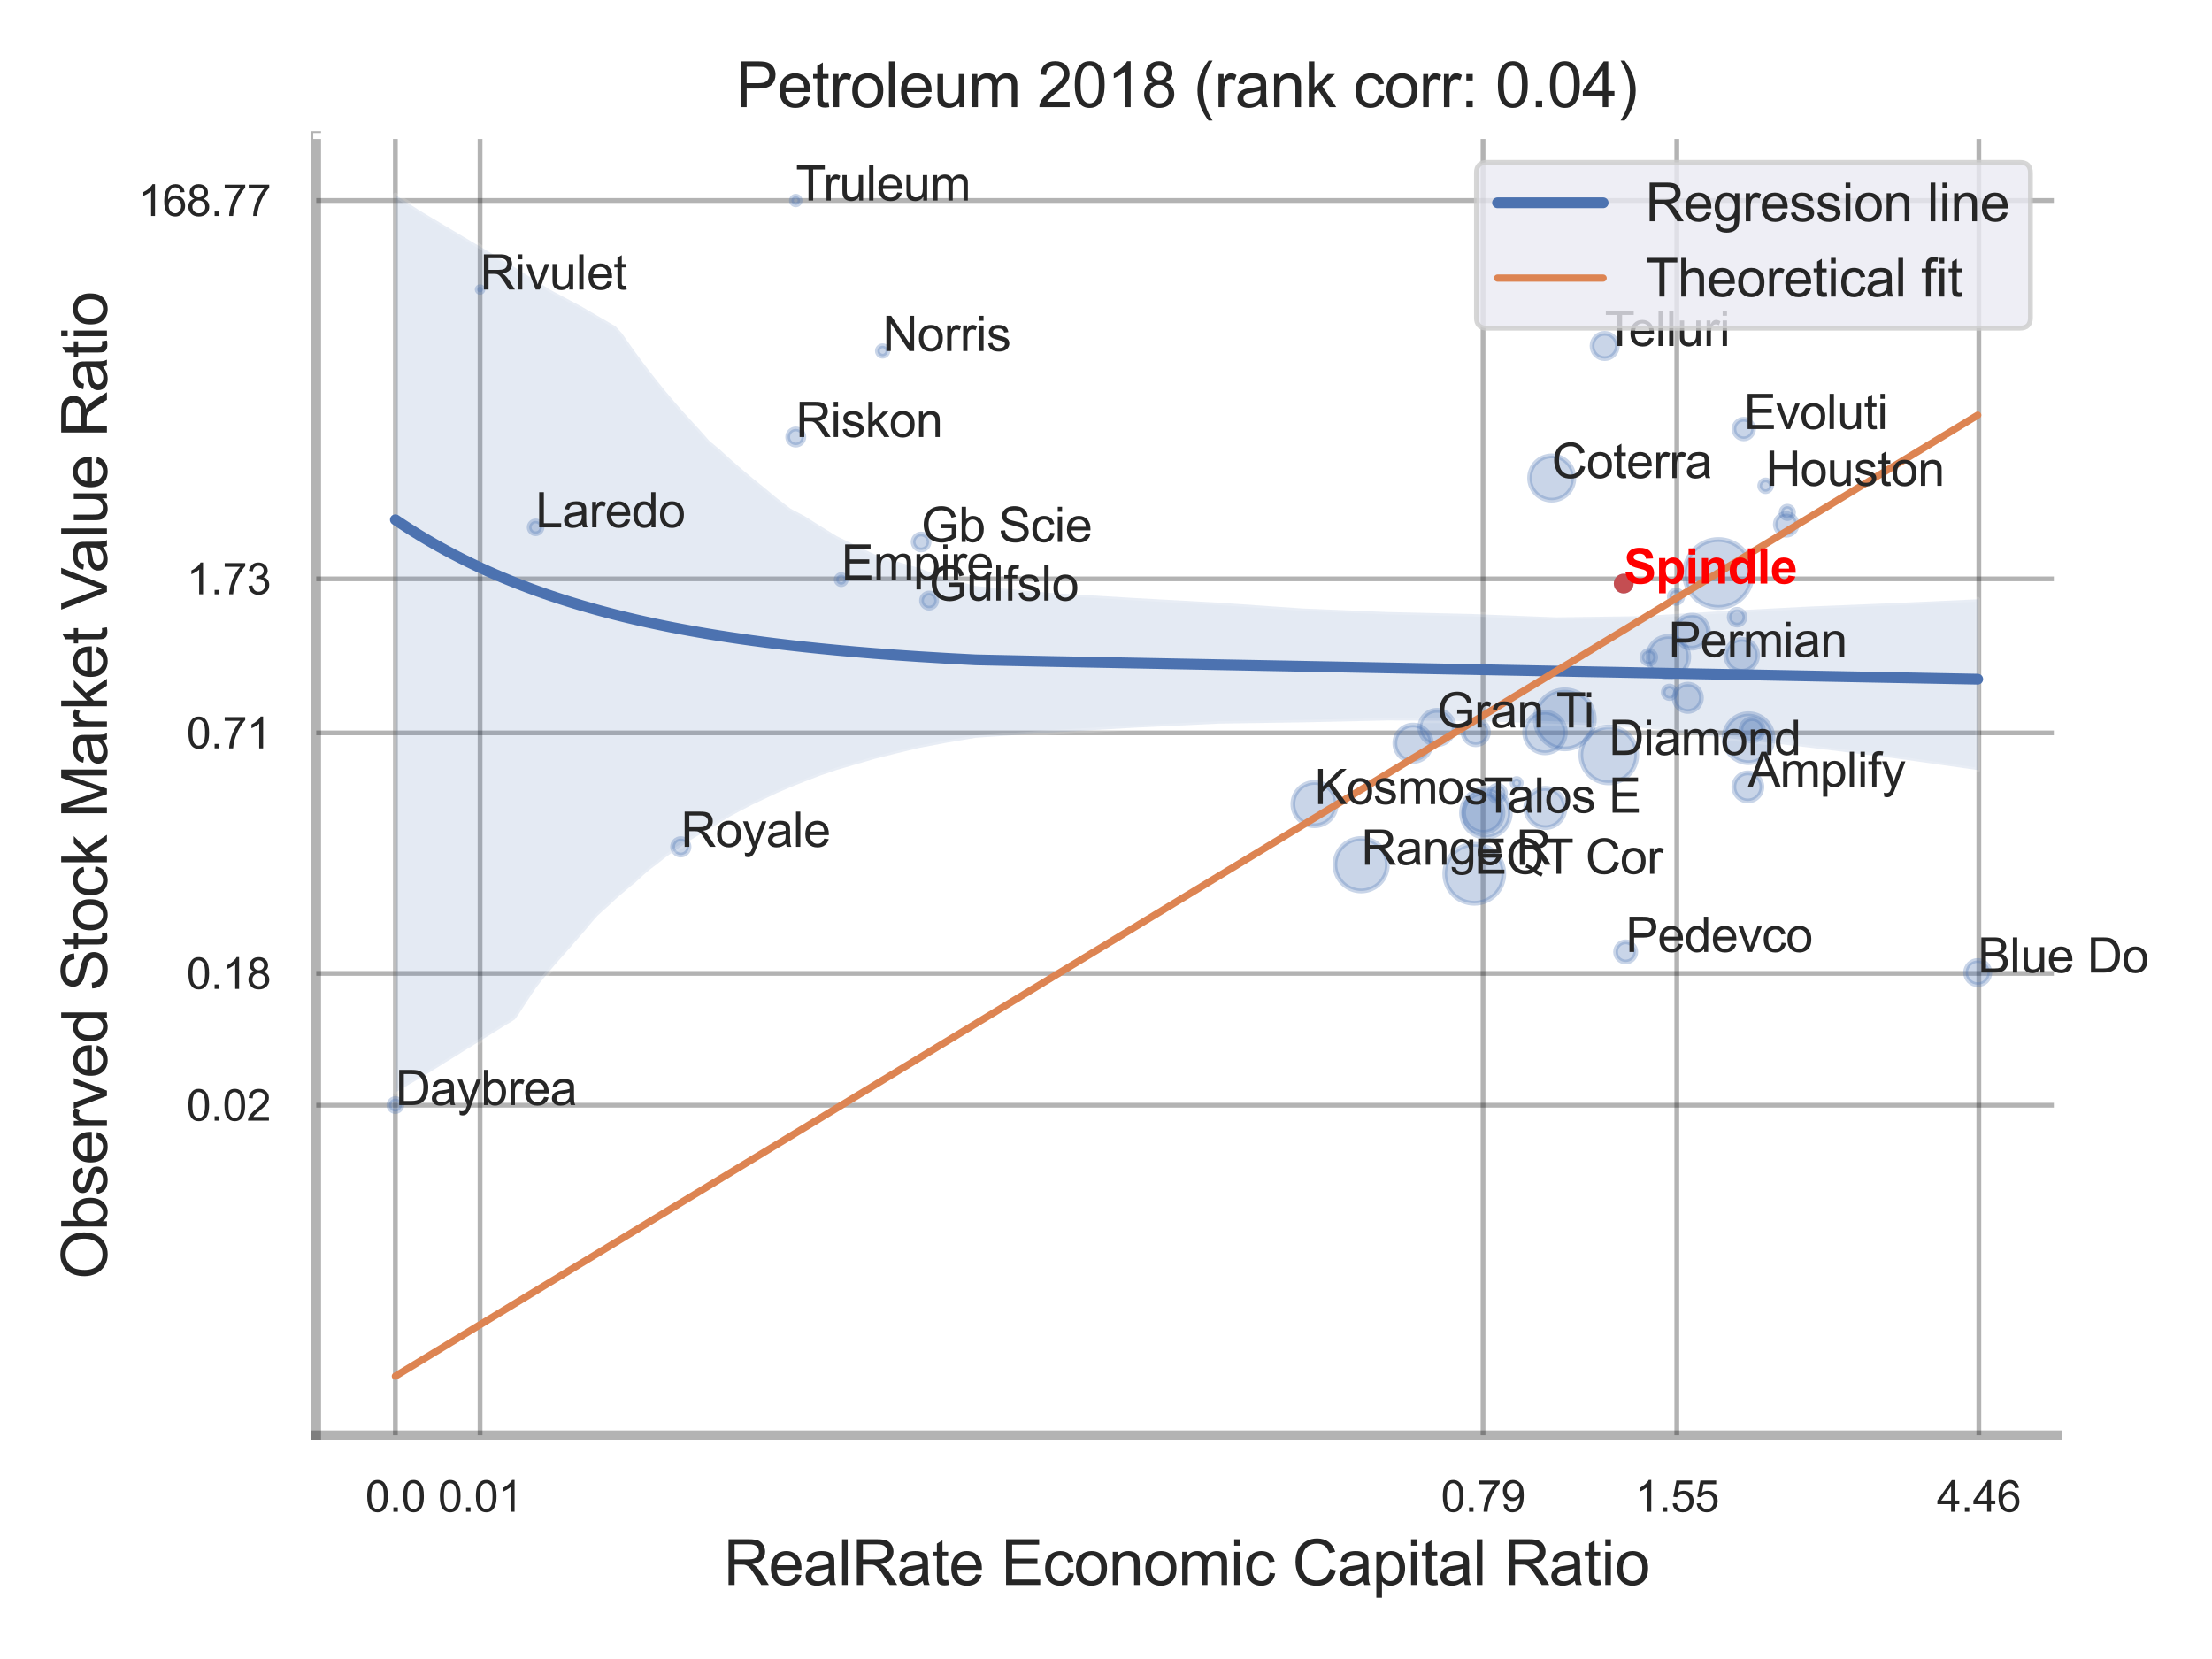 <?xml version="1.0" encoding="utf-8" standalone="no"?>
<!DOCTYPE svg PUBLIC "-//W3C//DTD SVG 1.1//EN"
  "http://www.w3.org/Graphics/SVG/1.1/DTD/svg11.dtd">
<svg xmlns:xlink="http://www.w3.org/1999/xlink" width="460.8pt" height="345.6pt" viewBox="0 0 460.8 345.6" xmlns="http://www.w3.org/2000/svg" version="1.1">
 <defs>
  <style type="text/css">*{stroke-linejoin: round; stroke-linecap: butt}</style>
 </defs>
 <g id="figure_1">
  <g id="patch_1">
   <path d="M 0 345.6 
L 460.8 345.6 
L 460.8 0 
L 0 0 
z
" style="fill: #ffffff"/>
  </g>
  <g id="axes_1">
   <g id="patch_2">
    <path d="M 65.88 298.98 
L 428.478 298.98 
L 428.478 28.32 
L 65.88 28.32 
z
" style="fill: #ffffff"/>
   </g>
   <g id="matplotlib.axis_1">
    <g id="xtick_1">
     <g id="line2d_1">
      <path d="M 82.362 298.98 
L 82.362 28.32 
" clip-path="url(#paa880e25d4)" style="fill: none; stroke: #000000; stroke-opacity: 0.3; stroke-linecap: round"/>
     </g>
     <g id="text_1">
      <!-- 0.0 -->
      <g style="fill: #262626" transform="translate(76.107 314.922) scale(0.09 -0.09)">
       <defs>
        <path id="ArialMT-30" d="M 266 2259 
Q 266 3072 433 3567 
Q 600 4063 929 4331 
Q 1259 4600 1759 4600 
Q 2128 4600 2406 4451 
Q 2684 4303 2865 4023 
Q 3047 3744 3150 3342 
Q 3253 2941 3253 2259 
Q 3253 1453 3087 958 
Q 2922 463 2592 192 
Q 2263 -78 1759 -78 
Q 1097 -78 719 397 
Q 266 969 266 2259 
z
M 844 2259 
Q 844 1131 1108 757 
Q 1372 384 1759 384 
Q 2147 384 2411 759 
Q 2675 1134 2675 2259 
Q 2675 3391 2411 3762 
Q 2147 4134 1753 4134 
Q 1366 4134 1134 3806 
Q 844 3388 844 2259 
z
" transform="scale(0.016)"/>
        <path id="ArialMT-2e" d="M 581 0 
L 581 641 
L 1222 641 
L 1222 0 
L 581 0 
z
" transform="scale(0.016)"/>
       </defs>
       <use xlink:href="#ArialMT-30"/>
       <use xlink:href="#ArialMT-2e" x="55.615"/>
       <use xlink:href="#ArialMT-30" x="83.398"/>
      </g>
     </g>
    </g>
    <g id="xtick_2">
     <g id="line2d_2">
      <path d="M 100.006 298.98 
L 100.006 28.32 
" clip-path="url(#paa880e25d4)" style="fill: none; stroke: #000000; stroke-opacity: 0.3; stroke-linecap: round"/>
     </g>
     <g id="text_2">
      <!-- 0.01 -->
      <g style="fill: #262626" transform="translate(91.249 314.922) scale(0.09 -0.09)">
       <defs>
        <path id="ArialMT-31" d="M 2384 0 
L 1822 0 
L 1822 3584 
Q 1619 3391 1289 3197 
Q 959 3003 697 2906 
L 697 3450 
Q 1169 3672 1522 3987 
Q 1875 4303 2022 4600 
L 2384 4600 
L 2384 0 
z
" transform="scale(0.016)"/>
       </defs>
       <use xlink:href="#ArialMT-30"/>
       <use xlink:href="#ArialMT-2e" x="55.615"/>
       <use xlink:href="#ArialMT-30" x="83.398"/>
       <use xlink:href="#ArialMT-31" x="139.014"/>
      </g>
     </g>
    </g>
    <g id="xtick_3">
     <g id="line2d_3">
      <path d="M 308.944 298.98 
L 308.944 28.32 
" clip-path="url(#paa880e25d4)" style="fill: none; stroke: #000000; stroke-opacity: 0.3; stroke-linecap: round"/>
     </g>
     <g id="text_3">
      <!-- 0.79 -->
      <g style="fill: #262626" transform="translate(300.187 314.922) scale(0.09 -0.09)">
       <defs>
        <path id="ArialMT-37" d="M 303 3981 
L 303 4522 
L 3269 4522 
L 3269 4084 
Q 2831 3619 2401 2847 
Q 1972 2075 1738 1259 
Q 1569 684 1522 0 
L 944 0 
Q 953 541 1156 1306 
Q 1359 2072 1739 2783 
Q 2119 3494 2547 3981 
L 303 3981 
z
" transform="scale(0.016)"/>
        <path id="ArialMT-39" d="M 350 1059 
L 891 1109 
Q 959 728 1153 556 
Q 1347 384 1650 384 
Q 1909 384 2104 503 
Q 2300 622 2425 820 
Q 2550 1019 2634 1356 
Q 2719 1694 2719 2044 
Q 2719 2081 2716 2156 
Q 2547 1888 2255 1720 
Q 1963 1553 1622 1553 
Q 1053 1553 659 1965 
Q 266 2378 266 3053 
Q 266 3750 677 4175 
Q 1088 4600 1706 4600 
Q 2153 4600 2523 4359 
Q 2894 4119 3086 3673 
Q 3278 3228 3278 2384 
Q 3278 1506 3087 986 
Q 2897 466 2520 194 
Q 2144 -78 1638 -78 
Q 1100 -78 759 220 
Q 419 519 350 1059 
z
M 2653 3081 
Q 2653 3566 2395 3850 
Q 2138 4134 1775 4134 
Q 1400 4134 1122 3828 
Q 844 3522 844 3034 
Q 844 2597 1108 2323 
Q 1372 2050 1759 2050 
Q 2150 2050 2401 2323 
Q 2653 2597 2653 3081 
z
" transform="scale(0.016)"/>
       </defs>
       <use xlink:href="#ArialMT-30"/>
       <use xlink:href="#ArialMT-2e" x="55.615"/>
       <use xlink:href="#ArialMT-37" x="83.398"/>
       <use xlink:href="#ArialMT-39" x="139.014"/>
      </g>
     </g>
    </g>
    <g id="xtick_4">
     <g id="line2d_4">
      <path d="M 349.308 298.98 
L 349.308 28.32 
" clip-path="url(#paa880e25d4)" style="fill: none; stroke: #000000; stroke-opacity: 0.3; stroke-linecap: round"/>
     </g>
     <g id="text_4">
      <!-- 1.55 -->
      <g style="fill: #262626" transform="translate(340.551 314.922) scale(0.09 -0.09)">
       <defs>
        <path id="ArialMT-35" d="M 266 1200 
L 856 1250 
Q 922 819 1161 601 
Q 1400 384 1738 384 
Q 2144 384 2425 690 
Q 2706 997 2706 1503 
Q 2706 1984 2436 2262 
Q 2166 2541 1728 2541 
Q 1456 2541 1237 2417 
Q 1019 2294 894 2097 
L 366 2166 
L 809 4519 
L 3088 4519 
L 3088 3981 
L 1259 3981 
L 1013 2750 
Q 1425 3038 1878 3038 
Q 2478 3038 2890 2622 
Q 3303 2206 3303 1553 
Q 3303 931 2941 478 
Q 2500 -78 1738 -78 
Q 1113 -78 717 272 
Q 322 622 266 1200 
z
" transform="scale(0.016)"/>
       </defs>
       <use xlink:href="#ArialMT-31"/>
       <use xlink:href="#ArialMT-2e" x="55.615"/>
       <use xlink:href="#ArialMT-35" x="83.398"/>
       <use xlink:href="#ArialMT-35" x="139.014"/>
      </g>
     </g>
    </g>
    <g id="xtick_5">
     <g id="line2d_5">
      <path d="M 412.229 298.98 
L 412.229 28.32 
" clip-path="url(#paa880e25d4)" style="fill: none; stroke: #000000; stroke-opacity: 0.3; stroke-linecap: round"/>
     </g>
     <g id="text_5">
      <!-- 4.46 -->
      <g style="fill: #262626" transform="translate(403.471 314.922) scale(0.09 -0.09)">
       <defs>
        <path id="ArialMT-34" d="M 2069 0 
L 2069 1097 
L 81 1097 
L 81 1613 
L 2172 4581 
L 2631 4581 
L 2631 1613 
L 3250 1613 
L 3250 1097 
L 2631 1097 
L 2631 0 
L 2069 0 
z
M 2069 1613 
L 2069 3678 
L 634 1613 
L 2069 1613 
z
" transform="scale(0.016)"/>
        <path id="ArialMT-36" d="M 3184 3459 
L 2625 3416 
Q 2550 3747 2413 3897 
Q 2184 4138 1850 4138 
Q 1581 4138 1378 3988 
Q 1113 3794 959 3422 
Q 806 3050 800 2363 
Q 1003 2672 1297 2822 
Q 1591 2972 1913 2972 
Q 2475 2972 2870 2558 
Q 3266 2144 3266 1488 
Q 3266 1056 3080 686 
Q 2894 316 2569 119 
Q 2244 -78 1831 -78 
Q 1128 -78 684 439 
Q 241 956 241 2144 
Q 241 3472 731 4075 
Q 1159 4600 1884 4600 
Q 2425 4600 2770 4297 
Q 3116 3994 3184 3459 
z
M 888 1484 
Q 888 1194 1011 928 
Q 1134 663 1356 523 
Q 1578 384 1822 384 
Q 2178 384 2434 671 
Q 2691 959 2691 1453 
Q 2691 1928 2437 2201 
Q 2184 2475 1800 2475 
Q 1419 2475 1153 2201 
Q 888 1928 888 1484 
z
" transform="scale(0.016)"/>
       </defs>
       <use xlink:href="#ArialMT-34"/>
       <use xlink:href="#ArialMT-2e" x="55.615"/>
       <use xlink:href="#ArialMT-34" x="83.398"/>
       <use xlink:href="#ArialMT-36" x="139.014"/>
      </g>
     </g>
    </g>
    <g id="xtick_6"/>
    <g id="xtick_7"/>
    <g id="xtick_8"/>
    <g id="text_6">
     <!-- RealRate Economic Capital Ratio -->
     <g style="fill: #262626" transform="translate(150.721 330.174) scale(0.13 -0.13)">
      <defs>
       <path id="ArialMT-52" d="M 503 0 
L 503 4581 
L 2534 4581 
Q 3147 4581 3465 4457 
Q 3784 4334 3975 4021 
Q 4166 3709 4166 3331 
Q 4166 2844 3850 2509 
Q 3534 2175 2875 2084 
Q 3116 1969 3241 1856 
Q 3506 1613 3744 1247 
L 4541 0 
L 3778 0 
L 3172 953 
Q 2906 1366 2734 1584 
Q 2563 1803 2427 1890 
Q 2291 1978 2150 2013 
Q 2047 2034 1813 2034 
L 1109 2034 
L 1109 0 
L 503 0 
z
M 1109 2559 
L 2413 2559 
Q 2828 2559 3062 2645 
Q 3297 2731 3419 2920 
Q 3541 3109 3541 3331 
Q 3541 3656 3305 3865 
Q 3069 4075 2559 4075 
L 1109 4075 
L 1109 2559 
z
" transform="scale(0.016)"/>
       <path id="ArialMT-65" d="M 2694 1069 
L 3275 997 
Q 3138 488 2766 206 
Q 2394 -75 1816 -75 
Q 1088 -75 661 373 
Q 234 822 234 1631 
Q 234 2469 665 2931 
Q 1097 3394 1784 3394 
Q 2450 3394 2872 2941 
Q 3294 2488 3294 1666 
Q 3294 1616 3291 1516 
L 816 1516 
Q 847 969 1125 678 
Q 1403 388 1819 388 
Q 2128 388 2347 550 
Q 2566 713 2694 1069 
z
M 847 1978 
L 2700 1978 
Q 2663 2397 2488 2606 
Q 2219 2931 1791 2931 
Q 1403 2931 1139 2672 
Q 875 2413 847 1978 
z
" transform="scale(0.016)"/>
       <path id="ArialMT-61" d="M 2588 409 
Q 2275 144 1986 34 
Q 1697 -75 1366 -75 
Q 819 -75 525 192 
Q 231 459 231 875 
Q 231 1119 342 1320 
Q 453 1522 633 1644 
Q 813 1766 1038 1828 
Q 1203 1872 1538 1913 
Q 2219 1994 2541 2106 
Q 2544 2222 2544 2253 
Q 2544 2597 2384 2738 
Q 2169 2928 1744 2928 
Q 1347 2928 1158 2789 
Q 969 2650 878 2297 
L 328 2372 
Q 403 2725 575 2942 
Q 747 3159 1072 3276 
Q 1397 3394 1825 3394 
Q 2250 3394 2515 3294 
Q 2781 3194 2906 3042 
Q 3031 2891 3081 2659 
Q 3109 2516 3109 2141 
L 3109 1391 
Q 3109 606 3145 398 
Q 3181 191 3288 0 
L 2700 0 
Q 2613 175 2588 409 
z
M 2541 1666 
Q 2234 1541 1622 1453 
Q 1275 1403 1131 1340 
Q 988 1278 909 1158 
Q 831 1038 831 891 
Q 831 666 1001 516 
Q 1172 366 1500 366 
Q 1825 366 2078 508 
Q 2331 650 2450 897 
Q 2541 1088 2541 1459 
L 2541 1666 
z
" transform="scale(0.016)"/>
       <path id="ArialMT-6c" d="M 409 0 
L 409 4581 
L 972 4581 
L 972 0 
L 409 0 
z
" transform="scale(0.016)"/>
       <path id="ArialMT-74" d="M 1650 503 
L 1731 6 
Q 1494 -44 1306 -44 
Q 1000 -44 831 53 
Q 663 150 594 308 
Q 525 466 525 972 
L 525 2881 
L 113 2881 
L 113 3319 
L 525 3319 
L 525 4141 
L 1084 4478 
L 1084 3319 
L 1650 3319 
L 1650 2881 
L 1084 2881 
L 1084 941 
Q 1084 700 1114 631 
Q 1144 563 1211 522 
Q 1278 481 1403 481 
Q 1497 481 1650 503 
z
" transform="scale(0.016)"/>
       <path id="ArialMT-20" transform="scale(0.016)"/>
       <path id="ArialMT-45" d="M 506 0 
L 506 4581 
L 3819 4581 
L 3819 4041 
L 1113 4041 
L 1113 2638 
L 3647 2638 
L 3647 2100 
L 1113 2100 
L 1113 541 
L 3925 541 
L 3925 0 
L 506 0 
z
" transform="scale(0.016)"/>
       <path id="ArialMT-63" d="M 2588 1216 
L 3141 1144 
Q 3050 572 2676 248 
Q 2303 -75 1759 -75 
Q 1078 -75 664 370 
Q 250 816 250 1647 
Q 250 2184 428 2587 
Q 606 2991 970 3192 
Q 1334 3394 1763 3394 
Q 2303 3394 2647 3120 
Q 2991 2847 3088 2344 
L 2541 2259 
Q 2463 2594 2264 2762 
Q 2066 2931 1784 2931 
Q 1359 2931 1093 2626 
Q 828 2322 828 1663 
Q 828 994 1084 691 
Q 1341 388 1753 388 
Q 2084 388 2306 591 
Q 2528 794 2588 1216 
z
" transform="scale(0.016)"/>
       <path id="ArialMT-6f" d="M 213 1659 
Q 213 2581 725 3025 
Q 1153 3394 1769 3394 
Q 2453 3394 2887 2945 
Q 3322 2497 3322 1706 
Q 3322 1066 3130 698 
Q 2938 331 2570 128 
Q 2203 -75 1769 -75 
Q 1072 -75 642 372 
Q 213 819 213 1659 
z
M 791 1659 
Q 791 1022 1069 705 
Q 1347 388 1769 388 
Q 2188 388 2466 706 
Q 2744 1025 2744 1678 
Q 2744 2294 2464 2611 
Q 2184 2928 1769 2928 
Q 1347 2928 1069 2612 
Q 791 2297 791 1659 
z
" transform="scale(0.016)"/>
       <path id="ArialMT-6e" d="M 422 0 
L 422 3319 
L 928 3319 
L 928 2847 
Q 1294 3394 1984 3394 
Q 2284 3394 2536 3286 
Q 2788 3178 2913 3003 
Q 3038 2828 3088 2588 
Q 3119 2431 3119 2041 
L 3119 0 
L 2556 0 
L 2556 2019 
Q 2556 2363 2490 2533 
Q 2425 2703 2258 2804 
Q 2091 2906 1866 2906 
Q 1506 2906 1245 2678 
Q 984 2450 984 1813 
L 984 0 
L 422 0 
z
" transform="scale(0.016)"/>
       <path id="ArialMT-6d" d="M 422 0 
L 422 3319 
L 925 3319 
L 925 2853 
Q 1081 3097 1340 3245 
Q 1600 3394 1931 3394 
Q 2300 3394 2536 3241 
Q 2772 3088 2869 2813 
Q 3263 3394 3894 3394 
Q 4388 3394 4653 3120 
Q 4919 2847 4919 2278 
L 4919 0 
L 4359 0 
L 4359 2091 
Q 4359 2428 4304 2576 
Q 4250 2725 4106 2815 
Q 3963 2906 3769 2906 
Q 3419 2906 3187 2673 
Q 2956 2441 2956 1928 
L 2956 0 
L 2394 0 
L 2394 2156 
Q 2394 2531 2256 2718 
Q 2119 2906 1806 2906 
Q 1569 2906 1367 2781 
Q 1166 2656 1075 2415 
Q 984 2175 984 1722 
L 984 0 
L 422 0 
z
" transform="scale(0.016)"/>
       <path id="ArialMT-69" d="M 425 3934 
L 425 4581 
L 988 4581 
L 988 3934 
L 425 3934 
z
M 425 0 
L 425 3319 
L 988 3319 
L 988 0 
L 425 0 
z
" transform="scale(0.016)"/>
       <path id="ArialMT-43" d="M 3763 1606 
L 4369 1453 
Q 4178 706 3683 314 
Q 3188 -78 2472 -78 
Q 1731 -78 1267 223 
Q 803 525 561 1097 
Q 319 1669 319 2325 
Q 319 3041 592 3573 
Q 866 4106 1370 4382 
Q 1875 4659 2481 4659 
Q 3169 4659 3637 4309 
Q 4106 3959 4291 3325 
L 3694 3184 
Q 3534 3684 3231 3912 
Q 2928 4141 2469 4141 
Q 1941 4141 1586 3887 
Q 1231 3634 1087 3207 
Q 944 2781 944 2328 
Q 944 1744 1114 1308 
Q 1284 872 1643 656 
Q 2003 441 2422 441 
Q 2931 441 3284 734 
Q 3638 1028 3763 1606 
z
" transform="scale(0.016)"/>
       <path id="ArialMT-70" d="M 422 -1272 
L 422 3319 
L 934 3319 
L 934 2888 
Q 1116 3141 1344 3267 
Q 1572 3394 1897 3394 
Q 2322 3394 2647 3175 
Q 2972 2956 3137 2557 
Q 3303 2159 3303 1684 
Q 3303 1175 3120 767 
Q 2938 359 2589 142 
Q 2241 -75 1856 -75 
Q 1575 -75 1351 44 
Q 1128 163 984 344 
L 984 -1272 
L 422 -1272 
z
M 931 1641 
Q 931 1000 1190 694 
Q 1450 388 1819 388 
Q 2194 388 2461 705 
Q 2728 1022 2728 1688 
Q 2728 2322 2467 2637 
Q 2206 2953 1844 2953 
Q 1484 2953 1207 2617 
Q 931 2281 931 1641 
z
" transform="scale(0.016)"/>
      </defs>
      <use xlink:href="#ArialMT-52"/>
      <use xlink:href="#ArialMT-65" x="72.217"/>
      <use xlink:href="#ArialMT-61" x="127.832"/>
      <use xlink:href="#ArialMT-6c" x="183.447"/>
      <use xlink:href="#ArialMT-52" x="205.664"/>
      <use xlink:href="#ArialMT-61" x="277.881"/>
      <use xlink:href="#ArialMT-74" x="333.496"/>
      <use xlink:href="#ArialMT-65" x="361.279"/>
      <use xlink:href="#ArialMT-20" x="416.895"/>
      <use xlink:href="#ArialMT-45" x="444.678"/>
      <use xlink:href="#ArialMT-63" x="511.377"/>
      <use xlink:href="#ArialMT-6f" x="561.377"/>
      <use xlink:href="#ArialMT-6e" x="616.992"/>
      <use xlink:href="#ArialMT-6f" x="672.607"/>
      <use xlink:href="#ArialMT-6d" x="728.223"/>
      <use xlink:href="#ArialMT-69" x="811.523"/>
      <use xlink:href="#ArialMT-63" x="833.74"/>
      <use xlink:href="#ArialMT-20" x="883.74"/>
      <use xlink:href="#ArialMT-43" x="911.523"/>
      <use xlink:href="#ArialMT-61" x="983.74"/>
      <use xlink:href="#ArialMT-70" x="1039.355"/>
      <use xlink:href="#ArialMT-69" x="1094.971"/>
      <use xlink:href="#ArialMT-74" x="1117.188"/>
      <use xlink:href="#ArialMT-61" x="1144.971"/>
      <use xlink:href="#ArialMT-6c" x="1200.586"/>
      <use xlink:href="#ArialMT-20" x="1222.803"/>
      <use xlink:href="#ArialMT-52" x="1250.586"/>
      <use xlink:href="#ArialMT-61" x="1322.803"/>
      <use xlink:href="#ArialMT-74" x="1378.418"/>
      <use xlink:href="#ArialMT-69" x="1406.201"/>
      <use xlink:href="#ArialMT-6f" x="1428.418"/>
     </g>
    </g>
   </g>
   <g id="matplotlib.axis_2">
    <g id="ytick_1">
     <g id="line2d_6">
      <path d="M 65.88 230.231 
L 428.478 230.231 
" clip-path="url(#paa880e25d4)" style="fill: none; stroke: #000000; stroke-opacity: 0.3; stroke-linecap: round"/>
     </g>
     <g id="text_7">
      <!-- 0.02 -->
      <g style="fill: #262626" transform="translate(38.865 233.452) scale(0.09 -0.09)">
       <defs>
        <path id="ArialMT-32" d="M 3222 541 
L 3222 0 
L 194 0 
Q 188 203 259 391 
Q 375 700 629 1000 
Q 884 1300 1366 1694 
Q 2113 2306 2375 2664 
Q 2638 3022 2638 3341 
Q 2638 3675 2398 3904 
Q 2159 4134 1775 4134 
Q 1369 4134 1125 3890 
Q 881 3647 878 3216 
L 300 3275 
Q 359 3922 746 4261 
Q 1134 4600 1788 4600 
Q 2447 4600 2831 4234 
Q 3216 3869 3216 3328 
Q 3216 3053 3103 2787 
Q 2991 2522 2730 2228 
Q 2469 1934 1863 1422 
Q 1356 997 1212 845 
Q 1069 694 975 541 
L 3222 541 
z
" transform="scale(0.016)"/>
       </defs>
       <use xlink:href="#ArialMT-30"/>
       <use xlink:href="#ArialMT-2e" x="55.615"/>
       <use xlink:href="#ArialMT-30" x="83.398"/>
       <use xlink:href="#ArialMT-32" x="139.014"/>
      </g>
     </g>
    </g>
    <g id="ytick_2">
     <g id="line2d_7">
      <path d="M 65.88 202.782 
L 428.478 202.782 
" clip-path="url(#paa880e25d4)" style="fill: none; stroke: #000000; stroke-opacity: 0.3; stroke-linecap: round"/>
     </g>
     <g id="text_8">
      <!-- 0.18 -->
      <g style="fill: #262626" transform="translate(38.865 206.003) scale(0.09 -0.09)">
       <defs>
        <path id="ArialMT-38" d="M 1131 2484 
Q 781 2613 612 2850 
Q 444 3088 444 3419 
Q 444 3919 803 4259 
Q 1163 4600 1759 4600 
Q 2359 4600 2725 4251 
Q 3091 3903 3091 3403 
Q 3091 3084 2923 2848 
Q 2756 2613 2416 2484 
Q 2838 2347 3058 2040 
Q 3278 1734 3278 1309 
Q 3278 722 2862 322 
Q 2447 -78 1769 -78 
Q 1091 -78 675 323 
Q 259 725 259 1325 
Q 259 1772 486 2073 
Q 713 2375 1131 2484 
z
M 1019 3438 
Q 1019 3113 1228 2906 
Q 1438 2700 1772 2700 
Q 2097 2700 2305 2904 
Q 2513 3109 2513 3406 
Q 2513 3716 2298 3927 
Q 2084 4138 1766 4138 
Q 1444 4138 1231 3931 
Q 1019 3725 1019 3438 
z
M 838 1322 
Q 838 1081 952 856 
Q 1066 631 1291 507 
Q 1516 384 1775 384 
Q 2178 384 2440 643 
Q 2703 903 2703 1303 
Q 2703 1709 2433 1975 
Q 2163 2241 1756 2241 
Q 1359 2241 1098 1978 
Q 838 1716 838 1322 
z
" transform="scale(0.016)"/>
       </defs>
       <use xlink:href="#ArialMT-30"/>
       <use xlink:href="#ArialMT-2e" x="55.615"/>
       <use xlink:href="#ArialMT-31" x="83.398"/>
       <use xlink:href="#ArialMT-38" x="139.014"/>
      </g>
     </g>
    </g>
    <g id="ytick_3">
     <g id="line2d_8">
      <path d="M 65.88 152.671 
L 428.478 152.671 
" clip-path="url(#paa880e25d4)" style="fill: none; stroke: #000000; stroke-opacity: 0.3; stroke-linecap: round"/>
     </g>
     <g id="text_9">
      <!-- 0.71 -->
      <g style="fill: #262626" transform="translate(38.865 155.892) scale(0.09 -0.09)">
       <use xlink:href="#ArialMT-30"/>
       <use xlink:href="#ArialMT-2e" x="55.615"/>
       <use xlink:href="#ArialMT-37" x="83.398"/>
       <use xlink:href="#ArialMT-31" x="139.014"/>
      </g>
     </g>
    </g>
    <g id="ytick_4">
     <g id="line2d_9">
      <path d="M 65.88 120.586 
L 428.478 120.586 
" clip-path="url(#paa880e25d4)" style="fill: none; stroke: #000000; stroke-opacity: 0.3; stroke-linecap: round"/>
     </g>
     <g id="text_10">
      <!-- 1.73 -->
      <g style="fill: #262626" transform="translate(38.865 123.807) scale(0.09 -0.09)">
       <defs>
        <path id="ArialMT-33" d="M 269 1209 
L 831 1284 
Q 928 806 1161 595 
Q 1394 384 1728 384 
Q 2125 384 2398 659 
Q 2672 934 2672 1341 
Q 2672 1728 2419 1979 
Q 2166 2231 1775 2231 
Q 1616 2231 1378 2169 
L 1441 2663 
Q 1497 2656 1531 2656 
Q 1891 2656 2178 2843 
Q 2466 3031 2466 3422 
Q 2466 3731 2256 3934 
Q 2047 4138 1716 4138 
Q 1388 4138 1169 3931 
Q 950 3725 888 3313 
L 325 3413 
Q 428 3978 793 4289 
Q 1159 4600 1703 4600 
Q 2078 4600 2393 4439 
Q 2709 4278 2876 4000 
Q 3044 3722 3044 3409 
Q 3044 3113 2884 2869 
Q 2725 2625 2413 2481 
Q 2819 2388 3044 2092 
Q 3269 1797 3269 1353 
Q 3269 753 2831 336 
Q 2394 -81 1725 -81 
Q 1122 -81 723 278 
Q 325 638 269 1209 
z
" transform="scale(0.016)"/>
       </defs>
       <use xlink:href="#ArialMT-31"/>
       <use xlink:href="#ArialMT-2e" x="55.615"/>
       <use xlink:href="#ArialMT-37" x="83.398"/>
       <use xlink:href="#ArialMT-33" x="139.014"/>
      </g>
     </g>
    </g>
    <g id="ytick_5">
     <g id="line2d_10">
      <path d="M 65.88 41.766 
L 428.478 41.766 
" clip-path="url(#paa880e25d4)" style="fill: none; stroke: #000000; stroke-opacity: 0.3; stroke-linecap: round"/>
     </g>
     <g id="text_11">
      <!-- 168.77 -->
      <g style="fill: #262626" transform="translate(28.855 44.987) scale(0.09 -0.09)">
       <use xlink:href="#ArialMT-31"/>
       <use xlink:href="#ArialMT-36" x="55.615"/>
       <use xlink:href="#ArialMT-38" x="111.23"/>
       <use xlink:href="#ArialMT-2e" x="166.846"/>
       <use xlink:href="#ArialMT-37" x="194.629"/>
       <use xlink:href="#ArialMT-37" x="250.244"/>
      </g>
     </g>
    </g>
    <g id="ytick_6"/>
    <g id="ytick_7"/>
    <g id="ytick_8"/>
    <g id="ytick_9"/>
    <g id="text_12">
     <!-- Observed Stock Market Value Ratio -->
     <g style="fill: #262626" transform="translate(22.272 266.489) rotate(-90) scale(0.13 -0.13)">
      <defs>
       <path id="ArialMT-4f" d="M 309 2231 
Q 309 3372 921 4017 
Q 1534 4663 2503 4663 
Q 3138 4663 3647 4359 
Q 4156 4056 4423 3514 
Q 4691 2972 4691 2284 
Q 4691 1588 4409 1038 
Q 4128 488 3612 205 
Q 3097 -78 2500 -78 
Q 1853 -78 1343 234 
Q 834 547 571 1087 
Q 309 1628 309 2231 
z
M 934 2222 
Q 934 1394 1379 917 
Q 1825 441 2497 441 
Q 3181 441 3623 922 
Q 4066 1403 4066 2288 
Q 4066 2847 3877 3264 
Q 3688 3681 3323 3911 
Q 2959 4141 2506 4141 
Q 1863 4141 1398 3698 
Q 934 3256 934 2222 
z
" transform="scale(0.016)"/>
       <path id="ArialMT-62" d="M 941 0 
L 419 0 
L 419 4581 
L 981 4581 
L 981 2947 
Q 1338 3394 1891 3394 
Q 2197 3394 2470 3270 
Q 2744 3147 2920 2923 
Q 3097 2700 3197 2384 
Q 3297 2069 3297 1709 
Q 3297 856 2875 390 
Q 2453 -75 1863 -75 
Q 1275 -75 941 416 
L 941 0 
z
M 934 1684 
Q 934 1088 1097 822 
Q 1363 388 1816 388 
Q 2184 388 2453 708 
Q 2722 1028 2722 1663 
Q 2722 2313 2464 2622 
Q 2206 2931 1841 2931 
Q 1472 2931 1203 2611 
Q 934 2291 934 1684 
z
" transform="scale(0.016)"/>
       <path id="ArialMT-73" d="M 197 991 
L 753 1078 
Q 800 744 1014 566 
Q 1228 388 1613 388 
Q 2000 388 2187 545 
Q 2375 703 2375 916 
Q 2375 1106 2209 1216 
Q 2094 1291 1634 1406 
Q 1016 1563 777 1677 
Q 538 1791 414 1992 
Q 291 2194 291 2438 
Q 291 2659 392 2848 
Q 494 3038 669 3163 
Q 800 3259 1026 3326 
Q 1253 3394 1513 3394 
Q 1903 3394 2198 3281 
Q 2494 3169 2634 2976 
Q 2775 2784 2828 2463 
L 2278 2388 
Q 2241 2644 2061 2787 
Q 1881 2931 1553 2931 
Q 1166 2931 1000 2803 
Q 834 2675 834 2503 
Q 834 2394 903 2306 
Q 972 2216 1119 2156 
Q 1203 2125 1616 2013 
Q 2213 1853 2448 1751 
Q 2684 1650 2818 1456 
Q 2953 1263 2953 975 
Q 2953 694 2789 445 
Q 2625 197 2315 61 
Q 2006 -75 1616 -75 
Q 969 -75 630 194 
Q 291 463 197 991 
z
" transform="scale(0.016)"/>
       <path id="ArialMT-72" d="M 416 0 
L 416 3319 
L 922 3319 
L 922 2816 
Q 1116 3169 1280 3281 
Q 1444 3394 1641 3394 
Q 1925 3394 2219 3213 
L 2025 2691 
Q 1819 2813 1613 2813 
Q 1428 2813 1281 2702 
Q 1134 2591 1072 2394 
Q 978 2094 978 1738 
L 978 0 
L 416 0 
z
" transform="scale(0.016)"/>
       <path id="ArialMT-76" d="M 1344 0 
L 81 3319 
L 675 3319 
L 1388 1331 
Q 1503 1009 1600 663 
Q 1675 925 1809 1294 
L 2547 3319 
L 3125 3319 
L 1869 0 
L 1344 0 
z
" transform="scale(0.016)"/>
       <path id="ArialMT-64" d="M 2575 0 
L 2575 419 
Q 2259 -75 1647 -75 
Q 1250 -75 917 144 
Q 584 363 401 755 
Q 219 1147 219 1656 
Q 219 2153 384 2558 
Q 550 2963 881 3178 
Q 1213 3394 1622 3394 
Q 1922 3394 2156 3267 
Q 2391 3141 2538 2938 
L 2538 4581 
L 3097 4581 
L 3097 0 
L 2575 0 
z
M 797 1656 
Q 797 1019 1065 703 
Q 1334 388 1700 388 
Q 2069 388 2326 689 
Q 2584 991 2584 1609 
Q 2584 2291 2321 2609 
Q 2059 2928 1675 2928 
Q 1300 2928 1048 2622 
Q 797 2316 797 1656 
z
" transform="scale(0.016)"/>
       <path id="ArialMT-53" d="M 288 1472 
L 859 1522 
Q 900 1178 1048 958 
Q 1197 738 1509 602 
Q 1822 466 2213 466 
Q 2559 466 2825 569 
Q 3091 672 3220 851 
Q 3350 1031 3350 1244 
Q 3350 1459 3225 1620 
Q 3100 1781 2813 1891 
Q 2628 1963 1997 2114 
Q 1366 2266 1113 2400 
Q 784 2572 623 2826 
Q 463 3081 463 3397 
Q 463 3744 659 4045 
Q 856 4347 1234 4503 
Q 1613 4659 2075 4659 
Q 2584 4659 2973 4495 
Q 3363 4331 3572 4012 
Q 3781 3694 3797 3291 
L 3216 3247 
Q 3169 3681 2898 3903 
Q 2628 4125 2100 4125 
Q 1550 4125 1298 3923 
Q 1047 3722 1047 3438 
Q 1047 3191 1225 3031 
Q 1400 2872 2139 2705 
Q 2878 2538 3153 2413 
Q 3553 2228 3743 1945 
Q 3934 1663 3934 1294 
Q 3934 928 3725 604 
Q 3516 281 3123 101 
Q 2731 -78 2241 -78 
Q 1619 -78 1198 103 
Q 778 284 539 648 
Q 300 1013 288 1472 
z
" transform="scale(0.016)"/>
       <path id="ArialMT-6b" d="M 425 0 
L 425 4581 
L 988 4581 
L 988 1969 
L 2319 3319 
L 3047 3319 
L 1778 2088 
L 3175 0 
L 2481 0 
L 1384 1697 
L 988 1316 
L 988 0 
L 425 0 
z
" transform="scale(0.016)"/>
       <path id="ArialMT-4d" d="M 475 0 
L 475 4581 
L 1388 4581 
L 2472 1338 
Q 2622 884 2691 659 
Q 2769 909 2934 1394 
L 4031 4581 
L 4847 4581 
L 4847 0 
L 4263 0 
L 4263 3834 
L 2931 0 
L 2384 0 
L 1059 3900 
L 1059 0 
L 475 0 
z
" transform="scale(0.016)"/>
       <path id="ArialMT-56" d="M 1803 0 
L 28 4581 
L 684 4581 
L 1875 1253 
Q 2019 853 2116 503 
Q 2222 878 2363 1253 
L 3600 4581 
L 4219 4581 
L 2425 0 
L 1803 0 
z
" transform="scale(0.016)"/>
       <path id="ArialMT-75" d="M 2597 0 
L 2597 488 
Q 2209 -75 1544 -75 
Q 1250 -75 995 37 
Q 741 150 617 320 
Q 494 491 444 738 
Q 409 903 409 1263 
L 409 3319 
L 972 3319 
L 972 1478 
Q 972 1038 1006 884 
Q 1059 663 1231 536 
Q 1403 409 1656 409 
Q 1909 409 2131 539 
Q 2353 669 2445 892 
Q 2538 1116 2538 1541 
L 2538 3319 
L 3100 3319 
L 3100 0 
L 2597 0 
z
" transform="scale(0.016)"/>
      </defs>
      <use xlink:href="#ArialMT-4f"/>
      <use xlink:href="#ArialMT-62" x="77.783"/>
      <use xlink:href="#ArialMT-73" x="133.398"/>
      <use xlink:href="#ArialMT-65" x="183.398"/>
      <use xlink:href="#ArialMT-72" x="239.014"/>
      <use xlink:href="#ArialMT-76" x="272.314"/>
      <use xlink:href="#ArialMT-65" x="322.314"/>
      <use xlink:href="#ArialMT-64" x="377.93"/>
      <use xlink:href="#ArialMT-20" x="433.545"/>
      <use xlink:href="#ArialMT-53" x="461.328"/>
      <use xlink:href="#ArialMT-74" x="528.027"/>
      <use xlink:href="#ArialMT-6f" x="555.811"/>
      <use xlink:href="#ArialMT-63" x="611.426"/>
      <use xlink:href="#ArialMT-6b" x="661.426"/>
      <use xlink:href="#ArialMT-20" x="711.426"/>
      <use xlink:href="#ArialMT-4d" x="739.209"/>
      <use xlink:href="#ArialMT-61" x="822.51"/>
      <use xlink:href="#ArialMT-72" x="878.125"/>
      <use xlink:href="#ArialMT-6b" x="911.426"/>
      <use xlink:href="#ArialMT-65" x="961.426"/>
      <use xlink:href="#ArialMT-74" x="1017.041"/>
      <use xlink:href="#ArialMT-20" x="1044.824"/>
      <use xlink:href="#ArialMT-56" x="1072.607"/>
      <use xlink:href="#ArialMT-61" x="1131.932"/>
      <use xlink:href="#ArialMT-6c" x="1187.547"/>
      <use xlink:href="#ArialMT-75" x="1209.764"/>
      <use xlink:href="#ArialMT-65" x="1265.379"/>
      <use xlink:href="#ArialMT-20" x="1320.994"/>
      <use xlink:href="#ArialMT-52" x="1348.777"/>
      <use xlink:href="#ArialMT-61" x="1420.994"/>
      <use xlink:href="#ArialMT-74" x="1476.609"/>
      <use xlink:href="#ArialMT-69" x="1504.393"/>
      <use xlink:href="#ArialMT-6f" x="1526.609"/>
     </g>
    </g>
   </g>
   <g id="PathCollection_1">
    <path d="M 309.542 174.417 
C 310.89 174.417 312.182 173.882 313.135 172.929 
C 314.087 171.977 314.623 170.684 314.623 169.337 
C 314.623 167.99 314.087 166.697 313.135 165.745 
C 312.182 164.792 310.89 164.257 309.542 164.257 
C 308.195 164.257 306.903 164.792 305.95 165.745 
C 304.997 166.697 304.462 167.99 304.462 169.337 
C 304.462 170.684 304.997 171.977 305.95 172.929 
C 306.903 173.882 308.195 174.417 309.542 174.417 
z
" clip-path="url(#paa880e25d4)" style="fill: #4c72b0; fill-opacity: 0.3; stroke: #4c72b0; stroke-opacity: 0.3"/>
    <path d="M 311.931 166.966 
C 312.38 166.966 312.81 166.787 313.127 166.47 
C 313.445 166.153 313.623 165.722 313.623 165.274 
C 313.623 164.825 313.445 164.395 313.127 164.077 
C 312.81 163.76 312.38 163.582 311.931 163.582 
C 311.482 163.582 311.052 163.76 310.735 164.077 
C 310.417 164.395 310.239 164.825 310.239 165.274 
C 310.239 165.722 310.417 166.153 310.735 166.47 
C 311.052 166.787 311.482 166.966 311.931 166.966 
z
" clip-path="url(#paa880e25d4)" style="fill: #4c72b0; fill-opacity: 0.3; stroke: #4c72b0; stroke-opacity: 0.3"/>
    <path d="M 307.119 188.17 
C 308.749 188.17 310.313 187.522 311.465 186.369 
C 312.618 185.217 313.266 183.653 313.266 182.023 
C 313.266 180.393 312.618 178.829 311.465 177.676 
C 310.313 176.524 308.749 175.876 307.119 175.876 
C 305.489 175.876 303.925 176.524 302.772 177.676 
C 301.62 178.829 300.972 180.393 300.972 182.023 
C 300.972 183.653 301.62 185.217 302.772 186.369 
C 303.925 187.522 305.489 188.17 307.119 188.17 
z
" clip-path="url(#paa880e25d4)" style="fill: #4c72b0; fill-opacity: 0.3; stroke: #4c72b0; stroke-opacity: 0.3"/>
    <path d="M 307.425 155.146 
C 308.126 155.146 308.798 154.867 309.294 154.371 
C 309.789 153.876 310.068 153.203 310.068 152.502 
C 310.068 151.801 309.789 151.129 309.294 150.633 
C 308.798 150.138 308.126 149.859 307.425 149.859 
C 306.724 149.859 306.051 150.138 305.556 150.633 
C 305.06 151.129 304.781 151.801 304.781 152.502 
C 304.781 153.203 305.06 153.876 305.556 154.371 
C 306.051 154.867 306.724 155.146 307.425 155.146 
z
" clip-path="url(#paa880e25d4)" style="fill: #4c72b0; fill-opacity: 0.3; stroke: #4c72b0; stroke-opacity: 0.3"/>
    <path d="M 334.286 74.706 
C 334.985 74.706 335.655 74.428 336.149 73.934 
C 336.643 73.44 336.921 72.77 336.921 72.071 
C 336.921 71.372 336.643 70.702 336.149 70.208 
C 335.655 69.714 334.985 69.436 334.286 69.436 
C 333.588 69.436 332.917 69.714 332.423 70.208 
C 331.929 70.702 331.652 71.372 331.652 72.071 
C 331.652 72.77 331.929 73.44 332.423 73.934 
C 332.917 74.428 333.588 74.706 334.286 74.706 
z
" clip-path="url(#paa880e25d4)" style="fill: #4c72b0; fill-opacity: 0.3; stroke: #4c72b0; stroke-opacity: 0.3"/>
    <path d="M 347.788 145.516 
C 348.133 145.516 348.464 145.378 348.708 145.134 
C 348.952 144.89 349.09 144.559 349.09 144.214 
C 349.09 143.869 348.952 143.538 348.708 143.294 
C 348.464 143.05 348.133 142.912 347.788 142.912 
C 347.443 142.912 347.112 143.05 346.868 143.294 
C 346.624 143.538 346.486 143.869 346.486 144.214 
C 346.486 144.559 346.624 144.89 346.868 145.134 
C 347.112 145.378 347.443 145.516 347.788 145.516 
z
" clip-path="url(#paa880e25d4)" style="fill: #4c72b0; fill-opacity: 0.3; stroke: #4c72b0; stroke-opacity: 0.3"/>
    <path d="M 361.863 130.219 
C 362.298 130.219 362.717 130.045 363.025 129.737 
C 363.333 129.429 363.506 129.011 363.506 128.575 
C 363.506 128.139 363.333 127.721 363.025 127.413 
C 362.717 127.105 362.298 126.932 361.863 126.932 
C 361.427 126.932 361.009 127.105 360.701 127.413 
C 360.392 127.721 360.219 128.139 360.219 128.575 
C 360.219 129.011 360.392 129.429 360.701 129.737 
C 361.009 130.045 361.427 130.219 361.863 130.219 
z
" clip-path="url(#paa880e25d4)" style="fill: #4c72b0; fill-opacity: 0.3; stroke: #4c72b0; stroke-opacity: 0.3"/>
    <path d="M 343.476 138.372 
C 343.858 138.372 344.225 138.22 344.495 137.95 
C 344.765 137.679 344.917 137.313 344.917 136.931 
C 344.917 136.549 344.765 136.182 344.495 135.912 
C 344.225 135.641 343.858 135.49 343.476 135.49 
C 343.094 135.49 342.727 135.641 342.457 135.912 
C 342.187 136.182 342.035 136.549 342.035 136.931 
C 342.035 137.313 342.187 137.679 342.457 137.95 
C 342.727 138.22 343.094 138.372 343.476 138.372 
z
" clip-path="url(#paa880e25d4)" style="fill: #4c72b0; fill-opacity: 0.3; stroke: #4c72b0; stroke-opacity: 0.3"/>
    <path d="M 325.968 156.005 
C 327.599 156.005 329.164 155.357 330.317 154.204 
C 331.47 153.051 332.118 151.486 332.118 149.855 
C 332.118 148.224 331.47 146.66 330.317 145.507 
C 329.164 144.353 327.599 143.705 325.968 143.705 
C 324.337 143.705 322.773 144.353 321.62 145.507 
C 320.466 146.66 319.818 148.224 319.818 149.855 
C 319.818 151.486 320.466 153.051 321.62 154.204 
C 322.773 155.357 324.337 156.005 325.968 156.005 
z
" clip-path="url(#paa880e25d4)" style="fill: #4c72b0; fill-opacity: 0.3; stroke: #4c72b0; stroke-opacity: 0.3"/>
    <path d="M 372.094 111.512 
C 372.694 111.512 373.27 111.274 373.694 110.85 
C 374.119 110.425 374.357 109.85 374.357 109.25 
C 374.357 108.649 374.119 108.074 373.694 107.65 
C 373.27 107.225 372.694 106.987 372.094 106.987 
C 371.494 106.987 370.919 107.225 370.494 107.65 
C 370.07 108.074 369.832 108.649 369.832 109.25 
C 369.832 109.85 370.07 110.425 370.494 110.85 
C 370.919 111.274 371.494 111.512 372.094 111.512 
z
" clip-path="url(#paa880e25d4)" style="fill: #4c72b0; fill-opacity: 0.3; stroke: #4c72b0; stroke-opacity: 0.3"/>
    <path d="M 283.553 185.602 
C 285.002 185.602 286.392 185.026 287.417 184.001 
C 288.442 182.976 289.018 181.586 289.018 180.137 
C 289.018 178.687 288.442 177.297 287.417 176.272 
C 286.392 175.247 285.002 174.671 283.553 174.671 
C 282.103 174.671 280.713 175.247 279.688 176.272 
C 278.663 177.297 278.087 178.687 278.087 180.137 
C 278.087 181.586 278.663 182.976 279.688 184.001 
C 280.713 185.026 282.103 185.602 283.553 185.602 
z
" clip-path="url(#paa880e25d4)" style="fill: #4c72b0; fill-opacity: 0.3; stroke: #4c72b0; stroke-opacity: 0.3"/>
    <path d="M 372.331 108.032 
C 372.673 108.032 373.002 107.896 373.244 107.654 
C 373.486 107.411 373.623 107.083 373.623 106.74 
C 373.623 106.397 373.486 106.069 373.244 105.826 
C 373.002 105.584 372.673 105.448 372.331 105.448 
C 371.988 105.448 371.659 105.584 371.417 105.826 
C 371.175 106.069 371.039 106.397 371.039 106.74 
C 371.039 107.083 371.175 107.411 371.417 107.654 
C 371.659 107.896 371.988 108.032 372.331 108.032 
z
" clip-path="url(#paa880e25d4)" style="fill: #4c72b0; fill-opacity: 0.3; stroke: #4c72b0; stroke-opacity: 0.3"/>
    <path d="M 364.248 158.878 
C 365.601 158.878 366.898 158.341 367.855 157.384 
C 368.811 156.428 369.349 155.13 369.349 153.777 
C 369.349 152.424 368.811 151.127 367.855 150.17 
C 366.898 149.213 365.601 148.676 364.248 148.676 
C 362.895 148.676 361.597 149.213 360.641 150.17 
C 359.684 151.127 359.146 152.424 359.146 153.777 
C 359.146 155.13 359.684 156.428 360.641 157.384 
C 361.597 158.341 362.895 158.878 364.248 158.878 
z
" clip-path="url(#paa880e25d4)" style="fill: #4c72b0; fill-opacity: 0.3; stroke: #4c72b0; stroke-opacity: 0.3"/>
    <path d="M 315.949 164.089 
C 316.201 164.089 316.443 163.989 316.621 163.811 
C 316.799 163.632 316.899 163.391 316.899 163.139 
C 316.899 162.887 316.799 162.645 316.621 162.467 
C 316.443 162.289 316.201 162.189 315.949 162.189 
C 315.697 162.189 315.455 162.289 315.277 162.467 
C 315.099 162.645 314.999 162.887 314.999 163.139 
C 314.999 163.391 315.099 163.632 315.277 163.811 
C 315.455 163.989 315.697 164.089 315.949 164.089 
z
" clip-path="url(#paa880e25d4)" style="fill: #4c72b0; fill-opacity: 0.3; stroke: #4c72b0; stroke-opacity: 0.3"/>
    <path d="M 411.996 205.131 
C 412.665 205.131 413.307 204.865 413.78 204.392 
C 414.254 203.919 414.519 203.277 414.519 202.608 
C 414.519 201.939 414.254 201.297 413.78 200.824 
C 413.307 200.35 412.665 200.084 411.996 200.084 
C 411.327 200.084 410.685 200.35 410.212 200.824 
C 409.738 201.297 409.473 201.939 409.473 202.608 
C 409.473 203.277 409.738 203.919 410.212 204.392 
C 410.685 204.865 411.327 205.131 411.996 205.131 
z
" clip-path="url(#paa880e25d4)" style="fill: #4c72b0; fill-opacity: 0.3; stroke: #4c72b0; stroke-opacity: 0.3"/>
    <path d="M 357.978 126.54 
C 359.853 126.54 361.652 125.795 362.978 124.469 
C 364.304 123.143 365.049 121.344 365.049 119.469 
C 365.049 117.594 364.304 115.795 362.978 114.469 
C 361.652 113.143 359.853 112.398 357.978 112.398 
C 356.103 112.398 354.304 113.143 352.978 114.469 
C 351.652 115.795 350.907 117.594 350.907 119.469 
C 350.907 121.344 351.652 123.143 352.978 124.469 
C 354.304 125.795 356.103 126.54 357.978 126.54 
z
" clip-path="url(#paa880e25d4)" style="fill: #4c72b0; fill-opacity: 0.3; stroke: #4c72b0; stroke-opacity: 0.3"/>
    <path d="M 165.771 42.673 
C 166.009 42.673 166.238 42.578 166.407 42.41 
C 166.575 42.241 166.67 42.013 166.67 41.774 
C 166.67 41.536 166.575 41.307 166.407 41.139 
C 166.238 40.97 166.009 40.876 165.771 40.876 
C 165.533 40.876 165.304 40.97 165.136 41.139 
C 164.967 41.307 164.872 41.536 164.872 41.774 
C 164.872 42.013 164.967 42.241 165.136 42.41 
C 165.304 42.578 165.533 42.673 165.771 42.673 
z
" clip-path="url(#paa880e25d4)" style="fill: #4c72b0; fill-opacity: 0.3; stroke: #4c72b0; stroke-opacity: 0.3"/>
    <path d="M 323.255 104.193 
C 324.478 104.193 325.651 103.707 326.516 102.842 
C 327.381 101.977 327.867 100.804 327.867 99.58 
C 327.867 98.357 327.381 97.184 326.516 96.319 
C 325.651 95.454 324.478 94.968 323.255 94.968 
C 322.032 94.968 320.859 95.454 319.994 96.319 
C 319.129 97.184 318.643 98.357 318.643 99.58 
C 318.643 100.804 319.129 101.977 319.994 102.842 
C 320.859 103.707 322.032 104.193 323.255 104.193 
z
" clip-path="url(#paa880e25d4)" style="fill: #4c72b0; fill-opacity: 0.3; stroke: #4c72b0; stroke-opacity: 0.3"/>
    <path d="M 338.246 123.128 
C 338.66 123.128 339.057 122.963 339.349 122.671 
C 339.642 122.378 339.806 121.981 339.806 121.568 
C 339.806 121.154 339.642 120.757 339.349 120.465 
C 339.057 120.172 338.66 120.008 338.246 120.008 
C 337.832 120.008 337.435 120.172 337.143 120.465 
C 336.85 120.757 336.686 121.154 336.686 121.568 
C 336.686 121.981 336.85 122.378 337.143 122.671 
C 337.435 122.963 337.832 123.128 338.246 123.128 
z
" clip-path="url(#paa880e25d4)" style="fill: #4c72b0; fill-opacity: 0.3; stroke: #4c72b0; stroke-opacity: 0.3"/>
    <path d="M 175.245 121.792 
C 175.522 121.792 175.789 121.681 175.985 121.485 
C 176.181 121.289 176.291 121.023 176.291 120.745 
C 176.291 120.467 176.181 120.201 175.985 120.005 
C 175.789 119.809 175.522 119.699 175.245 119.699 
C 174.967 119.699 174.701 119.809 174.505 120.005 
C 174.309 120.201 174.198 120.467 174.198 120.745 
C 174.198 121.023 174.309 121.289 174.505 121.485 
C 174.701 121.681 174.967 121.792 175.245 121.792 
z
" clip-path="url(#paa880e25d4)" style="fill: #4c72b0; fill-opacity: 0.3; stroke: #4c72b0; stroke-opacity: 0.3"/>
    <path d="M 365.003 154.39 
C 365.624 154.39 366.22 154.143 366.659 153.703 
C 367.099 153.264 367.345 152.668 367.345 152.047 
C 367.345 151.425 367.099 150.83 366.659 150.39 
C 366.22 149.951 365.624 149.704 365.003 149.704 
C 364.381 149.704 363.785 149.951 363.346 150.39 
C 362.907 150.83 362.66 151.425 362.66 152.047 
C 362.66 152.668 362.907 153.264 363.346 153.703 
C 363.785 154.143 364.381 154.39 365.003 154.39 
z
" clip-path="url(#paa880e25d4)" style="fill: #4c72b0; fill-opacity: 0.3; stroke: #4c72b0; stroke-opacity: 0.3"/>
    <path d="M 349.141 125.694 
C 349.51 125.694 349.863 125.548 350.123 125.288 
C 350.383 125.027 350.529 124.674 350.529 124.306 
C 350.529 123.938 350.383 123.585 350.123 123.325 
C 349.863 123.064 349.51 122.918 349.141 122.918 
C 348.773 122.918 348.42 123.064 348.16 123.325 
C 347.9 123.585 347.754 123.938 347.754 124.306 
C 347.754 124.674 347.9 125.027 348.16 125.288 
C 348.42 125.548 348.773 125.694 349.141 125.694 
z
" clip-path="url(#paa880e25d4)" style="fill: #4c72b0; fill-opacity: 0.3; stroke: #4c72b0; stroke-opacity: 0.3"/>
    <path d="M 363.249 91.419 
C 363.79 91.419 364.309 91.204 364.692 90.821 
C 365.075 90.438 365.29 89.919 365.29 89.378 
C 365.29 88.836 365.075 88.317 364.692 87.934 
C 364.309 87.551 363.79 87.336 363.249 87.336 
C 362.707 87.336 362.188 87.551 361.805 87.934 
C 361.422 88.317 361.207 88.836 361.207 89.378 
C 361.207 89.919 361.422 90.438 361.805 90.821 
C 362.188 91.204 362.707 91.419 363.249 91.419 
z
" clip-path="url(#paa880e25d4)" style="fill: #4c72b0; fill-opacity: 0.3; stroke: #4c72b0; stroke-opacity: 0.3"/>
    <path d="M 294.36 158.62 
C 295.365 158.62 296.329 158.221 297.04 157.51 
C 297.75 156.8 298.149 155.836 298.149 154.831 
C 298.149 153.826 297.75 152.862 297.04 152.152 
C 296.329 151.441 295.365 151.042 294.36 151.042 
C 293.355 151.042 292.391 151.441 291.681 152.152 
C 290.97 152.862 290.571 153.826 290.571 154.831 
C 290.571 155.836 290.97 156.8 291.681 157.51 
C 292.391 158.221 293.355 158.62 294.36 158.62 
z
" clip-path="url(#paa880e25d4)" style="fill: #4c72b0; fill-opacity: 0.3; stroke: #4c72b0; stroke-opacity: 0.3"/>
    <path d="M 338.656 200.403 
C 339.213 200.403 339.747 200.182 340.141 199.788 
C 340.535 199.394 340.757 198.86 340.757 198.302 
C 340.757 197.745 340.535 197.211 340.141 196.817 
C 339.747 196.423 339.213 196.201 338.656 196.201 
C 338.098 196.201 337.564 196.423 337.17 196.817 
C 336.776 197.211 336.555 197.745 336.555 198.302 
C 336.555 198.86 336.776 199.394 337.17 199.788 
C 337.564 200.182 338.098 200.403 338.656 200.403 
z
" clip-path="url(#paa880e25d4)" style="fill: #4c72b0; fill-opacity: 0.3; stroke: #4c72b0; stroke-opacity: 0.3"/>
    <path d="M 367.801 102.422 
C 368.125 102.422 368.435 102.294 368.664 102.065 
C 368.893 101.836 369.021 101.526 369.021 101.203 
C 369.021 100.879 368.893 100.569 368.664 100.34 
C 368.435 100.111 368.125 99.983 367.801 99.983 
C 367.478 99.983 367.168 100.111 366.939 100.34 
C 366.71 100.569 366.582 100.879 366.582 101.203 
C 366.582 101.526 366.71 101.836 366.939 102.065 
C 367.168 102.294 367.478 102.422 367.801 102.422 
z
" clip-path="url(#paa880e25d4)" style="fill: #4c72b0; fill-opacity: 0.3; stroke: #4c72b0; stroke-opacity: 0.3"/>
    <path d="M 82.362 231.55 
C 82.718 231.55 83.059 231.409 83.311 231.157 
C 83.563 230.905 83.704 230.564 83.704 230.208 
C 83.704 229.852 83.563 229.51 83.311 229.258 
C 83.059 229.006 82.718 228.865 82.362 228.865 
C 82.006 228.865 81.664 229.006 81.412 229.258 
C 81.16 229.51 81.019 229.852 81.019 230.208 
C 81.019 230.564 81.16 230.905 81.412 231.157 
C 81.664 231.409 82.006 231.55 82.362 231.55 
z
" clip-path="url(#paa880e25d4)" style="fill: #4c72b0; fill-opacity: 0.3; stroke: #4c72b0; stroke-opacity: 0.3"/>
    <path d="M 191.882 114.562 
C 192.321 114.562 192.743 114.388 193.053 114.077 
C 193.364 113.766 193.539 113.345 193.539 112.905 
C 193.539 112.466 193.364 112.044 193.053 111.733 
C 192.743 111.423 192.321 111.248 191.882 111.248 
C 191.442 111.248 191.021 111.423 190.71 111.733 
C 190.399 112.044 190.224 112.466 190.224 112.905 
C 190.224 113.345 190.399 113.766 190.71 114.077 
C 191.021 114.388 191.442 114.562 191.882 114.562 
z
" clip-path="url(#paa880e25d4)" style="fill: #4c72b0; fill-opacity: 0.3; stroke: #4c72b0; stroke-opacity: 0.3"/>
    <path d="M 299.343 155.12 
C 300.291 155.12 301.201 154.743 301.871 154.072 
C 302.542 153.402 302.919 152.492 302.919 151.544 
C 302.919 150.596 302.542 149.686 301.871 149.015 
C 301.201 148.345 300.291 147.968 299.343 147.968 
C 298.394 147.968 297.485 148.345 296.814 149.015 
C 296.144 149.686 295.767 150.596 295.767 151.544 
C 295.767 152.492 296.144 153.402 296.814 154.072 
C 297.485 154.743 298.394 155.12 299.343 155.12 
z
" clip-path="url(#paa880e25d4)" style="fill: #4c72b0; fill-opacity: 0.3; stroke: #4c72b0; stroke-opacity: 0.3"/>
    <path d="M 362.827 139.827 
C 363.707 139.827 364.551 139.477 365.173 138.855 
C 365.796 138.233 366.145 137.389 366.145 136.509 
C 366.145 135.629 365.796 134.785 365.173 134.163 
C 364.551 133.54 363.707 133.191 362.827 133.191 
C 361.947 133.191 361.103 133.54 360.481 134.163 
C 359.859 134.785 359.509 135.629 359.509 136.509 
C 359.509 137.389 359.859 138.233 360.481 138.855 
C 361.103 139.477 361.947 139.827 362.827 139.827 
z
" clip-path="url(#paa880e25d4)" style="fill: #4c72b0; fill-opacity: 0.3; stroke: #4c72b0; stroke-opacity: 0.3"/>
    <path d="M 193.547 126.687 
C 193.965 126.687 194.366 126.521 194.661 126.226 
C 194.957 125.93 195.123 125.529 195.123 125.111 
C 195.123 124.693 194.957 124.292 194.661 123.997 
C 194.366 123.701 193.965 123.535 193.547 123.535 
C 193.129 123.535 192.728 123.701 192.432 123.997 
C 192.137 124.292 191.971 124.693 191.971 125.111 
C 191.971 125.529 192.137 125.93 192.432 126.226 
C 192.728 126.521 193.129 126.687 193.547 126.687 
z
" clip-path="url(#paa880e25d4)" style="fill: #4c72b0; fill-opacity: 0.3; stroke: #4c72b0; stroke-opacity: 0.3"/>
    <path d="M 100.002 60.915 
C 100.163 60.915 100.317 60.851 100.43 60.738 
C 100.544 60.624 100.607 60.47 100.607 60.31 
C 100.607 60.149 100.544 59.995 100.43 59.882 
C 100.317 59.768 100.163 59.705 100.002 59.705 
C 99.842 59.705 99.688 59.768 99.574 59.882 
C 99.461 59.995 99.397 60.149 99.397 60.31 
C 99.397 60.47 99.461 60.624 99.574 60.738 
C 99.688 60.851 99.842 60.915 100.002 60.915 
z
" clip-path="url(#paa880e25d4)" style="fill: #4c72b0; fill-opacity: 0.3; stroke: #4c72b0; stroke-opacity: 0.3"/>
    <path d="M 351.596 148.204 
C 352.35 148.204 353.073 147.905 353.607 147.371 
C 354.14 146.838 354.44 146.115 354.44 145.36 
C 354.44 144.606 354.14 143.883 353.607 143.35 
C 353.073 142.816 352.35 142.517 351.596 142.517 
C 350.842 142.517 350.118 142.816 349.585 143.35 
C 349.052 143.883 348.752 144.606 348.752 145.36 
C 348.752 146.115 349.052 146.838 349.585 147.371 
C 350.118 147.905 350.842 148.204 351.596 148.204 
z
" clip-path="url(#paa880e25d4)" style="fill: #4c72b0; fill-opacity: 0.3; stroke: #4c72b0; stroke-opacity: 0.3"/>
    <path d="M 165.771 92.721 
C 166.217 92.721 166.645 92.544 166.961 92.228 
C 167.277 91.913 167.454 91.484 167.454 91.038 
C 167.454 90.592 167.277 90.164 166.961 89.848 
C 166.645 89.533 166.217 89.355 165.771 89.355 
C 165.325 89.355 164.897 89.533 164.581 89.848 
C 164.266 90.164 164.088 90.592 164.088 91.038 
C 164.088 91.484 164.266 91.913 164.581 92.228 
C 164.897 92.544 165.325 92.721 165.771 92.721 
z
" clip-path="url(#paa880e25d4)" style="fill: #4c72b0; fill-opacity: 0.3; stroke: #4c72b0; stroke-opacity: 0.3"/>
    <path d="M 111.575 111.197 
C 111.93 111.197 112.27 111.056 112.521 110.805 
C 112.772 110.554 112.913 110.214 112.913 109.86 
C 112.913 109.505 112.772 109.165 112.521 108.914 
C 112.27 108.663 111.93 108.522 111.575 108.522 
C 111.221 108.522 110.881 108.663 110.63 108.914 
C 110.379 109.165 110.238 109.505 110.238 109.86 
C 110.238 110.214 110.379 110.554 110.63 110.805 
C 110.881 111.056 111.221 111.197 111.575 111.197 
z
" clip-path="url(#paa880e25d4)" style="fill: #4c72b0; fill-opacity: 0.3; stroke: #4c72b0; stroke-opacity: 0.3"/>
    <path d="M 273.849 172.022 
C 275.047 172.022 276.196 171.546 277.043 170.699 
C 277.89 169.851 278.366 168.702 278.366 167.504 
C 278.366 166.306 277.89 165.157 277.043 164.31 
C 276.196 163.463 275.047 162.987 273.849 162.987 
C 272.651 162.987 271.502 163.463 270.654 164.31 
C 269.807 165.157 269.331 166.306 269.331 167.504 
C 269.331 168.702 269.807 169.851 270.654 170.699 
C 271.502 171.546 272.651 172.022 273.849 172.022 
z
" clip-path="url(#paa880e25d4)" style="fill: #4c72b0; fill-opacity: 0.3; stroke: #4c72b0; stroke-opacity: 0.3"/>
    <path d="M 321.851 156.823 
C 322.974 156.823 324.052 156.377 324.847 155.582 
C 325.641 154.787 326.088 153.709 326.088 152.586 
C 326.088 151.462 325.641 150.384 324.847 149.589 
C 324.052 148.795 322.974 148.348 321.851 148.348 
C 320.727 148.348 319.649 148.795 318.854 149.589 
C 318.06 150.384 317.613 151.462 317.613 152.586 
C 317.613 153.709 318.06 154.787 318.854 155.582 
C 319.649 156.377 320.727 156.823 321.851 156.823 
z
" clip-path="url(#paa880e25d4)" style="fill: #4c72b0; fill-opacity: 0.3; stroke: #4c72b0; stroke-opacity: 0.3"/>
    <path d="M 321.923 172.403 
C 323.008 172.403 324.048 171.972 324.815 171.205 
C 325.582 170.438 326.013 169.398 326.013 168.314 
C 326.013 167.229 325.582 166.189 324.815 165.422 
C 324.048 164.655 323.008 164.224 321.923 164.224 
C 320.838 164.224 319.798 164.655 319.031 165.422 
C 318.264 166.189 317.833 167.229 317.833 168.314 
C 317.833 169.398 318.264 170.438 319.031 171.205 
C 319.798 171.972 320.838 172.403 321.923 172.403 
z
" clip-path="url(#paa880e25d4)" style="fill: #4c72b0; fill-opacity: 0.3; stroke: #4c72b0; stroke-opacity: 0.3"/>
    <path d="M 364.114 166.848 
C 364.889 166.848 365.633 166.54 366.181 165.991 
C 366.73 165.443 367.038 164.699 367.038 163.924 
C 367.038 163.149 366.73 162.405 366.181 161.857 
C 365.633 161.308 364.889 161 364.114 161 
C 363.339 161 362.595 161.308 362.047 161.857 
C 361.499 162.405 361.191 163.149 361.191 163.924 
C 361.191 164.699 361.499 165.443 362.047 165.991 
C 362.595 166.54 363.339 166.848 364.114 166.848 
z
" clip-path="url(#paa880e25d4)" style="fill: #4c72b0; fill-opacity: 0.3; stroke: #4c72b0; stroke-opacity: 0.3"/>
    <path d="M 335.143 163.09 
C 336.689 163.09 338.172 162.476 339.264 161.383 
C 340.357 160.29 340.971 158.808 340.971 157.262 
C 340.971 155.717 340.357 154.234 339.264 153.141 
C 338.172 152.048 336.689 151.434 335.143 151.434 
C 333.598 151.434 332.115 152.048 331.022 153.141 
C 329.929 154.234 329.315 155.717 329.315 157.262 
C 329.315 158.808 329.929 160.29 331.022 161.383 
C 332.115 162.476 333.598 163.09 335.143 163.09 
z
" clip-path="url(#paa880e25d4)" style="fill: #4c72b0; fill-opacity: 0.3; stroke: #4c72b0; stroke-opacity: 0.3"/>
    <path d="M 352.435 135.019 
C 353.351 135.019 354.23 134.655 354.878 134.008 
C 355.525 133.36 355.889 132.481 355.889 131.565 
C 355.889 130.649 355.525 129.771 354.878 129.123 
C 354.23 128.475 353.351 128.111 352.435 128.111 
C 351.519 128.111 350.641 128.475 349.993 129.123 
C 349.345 129.771 348.981 130.649 348.981 131.565 
C 348.981 132.481 349.345 133.36 349.993 134.008 
C 350.641 134.655 351.519 135.019 352.435 135.019 
z
" clip-path="url(#paa880e25d4)" style="fill: #4c72b0; fill-opacity: 0.3; stroke: #4c72b0; stroke-opacity: 0.3"/>
    <path d="M 183.866 74.211 
C 184.156 74.211 184.433 74.096 184.638 73.892 
C 184.843 73.687 184.958 73.409 184.958 73.12 
C 184.958 72.83 184.843 72.553 184.638 72.348 
C 184.433 72.144 184.156 72.029 183.866 72.029 
C 183.577 72.029 183.299 72.144 183.094 72.348 
C 182.89 72.553 182.775 72.83 182.775 73.12 
C 182.775 73.409 182.89 73.687 183.094 73.892 
C 183.299 74.096 183.577 74.211 183.866 74.211 
z
" clip-path="url(#paa880e25d4)" style="fill: #4c72b0; fill-opacity: 0.3; stroke: #4c72b0; stroke-opacity: 0.3"/>
    <path d="M 347.533 141.115 
C 348.664 141.115 349.749 140.666 350.549 139.866 
C 351.348 139.067 351.798 137.982 351.798 136.851 
C 351.798 135.72 351.348 134.635 350.549 133.836 
C 349.749 133.036 348.664 132.587 347.533 132.587 
C 346.402 132.587 345.318 133.036 344.518 133.836 
C 343.718 134.635 343.269 135.72 343.269 136.851 
C 343.269 137.982 343.718 139.067 344.518 139.866 
C 345.318 140.666 346.402 141.115 347.533 141.115 
z
" clip-path="url(#paa880e25d4)" style="fill: #4c72b0; fill-opacity: 0.3; stroke: #4c72b0; stroke-opacity: 0.3"/>
    <path d="M 141.822 178.121 
C 142.277 178.121 142.714 177.94 143.035 177.618 
C 143.357 177.297 143.538 176.86 143.538 176.405 
C 143.538 175.951 143.357 175.514 143.035 175.193 
C 142.714 174.871 142.277 174.69 141.822 174.69 
C 141.368 174.69 140.931 174.871 140.61 175.193 
C 140.288 175.514 140.107 175.951 140.107 176.405 
C 140.107 176.86 140.288 177.297 140.61 177.618 
C 140.931 177.94 141.368 178.121 141.822 178.121 
z
" clip-path="url(#paa880e25d4)" style="fill: #4c72b0; fill-opacity: 0.3; stroke: #4c72b0; stroke-opacity: 0.3"/>
    <path d="M 309 173.393 
C 310.088 173.393 311.131 172.961 311.9 172.192 
C 312.67 171.422 313.102 170.379 313.102 169.291 
C 313.102 168.203 312.67 167.16 311.9 166.391 
C 311.131 165.622 310.088 165.189 309 165.189 
C 307.912 165.189 306.869 165.622 306.099 166.391 
C 305.33 167.16 304.898 168.203 304.898 169.291 
C 304.898 170.379 305.33 171.422 306.099 172.192 
C 306.869 172.961 307.912 173.393 309 173.393 
z
" clip-path="url(#paa880e25d4)" style="fill: #4c72b0; fill-opacity: 0.3; stroke: #4c72b0; stroke-opacity: 0.3"/>
   </g>
   <g id="PolyCollection_1">
    <defs>
     <path id="m27d79801ad" d="M 82.362 -304.977 
L 82.362 -117.995 
L 82.858 -118.301 
L 83.36 -118.579 
L 83.868 -118.874 
L 84.381 -119.178 
L 84.9 -119.486 
L 85.424 -119.797 
L 85.955 -120.112 
L 86.492 -120.431 
L 87.035 -120.749 
L 87.584 -121.07 
L 88.14 -121.408 
L 88.703 -121.743 
L 89.273 -122.086 
L 89.85 -122.443 
L 90.434 -122.804 
L 91.026 -123.17 
L 91.625 -123.542 
L 92.232 -123.919 
L 92.847 -124.321 
L 93.47 -124.692 
L 94.102 -125.078 
L 94.743 -125.476 
L 95.392 -125.879 
L 96.051 -126.294 
L 96.719 -126.718 
L 97.397 -127.137 
L 98.085 -127.552 
L 98.784 -127.986 
L 99.493 -128.427 
L 100.213 -128.877 
L 100.944 -129.338 
L 101.687 -129.795 
L 102.443 -130.261 
L 103.21 -130.738 
L 103.991 -131.223 
L 104.785 -131.717 
L 105.593 -132.221 
L 106.415 -132.693 
L 107.252 -133.241 
L 108.104 -134.406 
L 108.972 -135.766 
L 109.857 -137.126 
L 110.759 -138.487 
L 111.679 -139.85 
L 112.618 -141.071 
L 113.576 -142.238 
L 114.554 -143.405 
L 115.553 -144.571 
L 116.574 -145.738 
L 117.618 -146.905 
L 118.687 -148.119 
L 119.78 -149.395 
L 120.9 -150.675 
L 122.047 -151.998 
L 123.224 -153.432 
L 124.431 -154.8 
L 125.67 -155.94 
L 126.944 -157.07 
L 128.253 -158.312 
L 129.6 -159.482 
L 130.988 -160.658 
L 132.418 -161.834 
L 133.894 -163.193 
L 135.419 -164.508 
L 136.995 -165.691 
L 138.626 -166.998 
L 140.317 -168.211 
L 142.072 -169.427 
L 143.897 -170.636 
L 145.795 -171.785 
L 147.775 -172.931 
L 149.843 -174.17 
L 152.007 -175.49 
L 154.278 -176.718 
L 156.665 -177.949 
L 159.182 -179.149 
L 161.843 -180.4 
L 164.665 -181.616 
L 167.671 -182.812 
L 170.886 -184.046 
L 174.339 -185.22 
L 178.07 -186.306 
L 182.128 -187.494 
L 186.575 -188.615 
L 191.494 -189.799 
L 196.997 -190.842 
L 203.241 -191.902 
L 218.839 -193.003 
L 236.398 -194.014 
L 253.958 -194.862 
L 271.518 -195.129 
L 289.078 -195.516 
L 306.637 -195.418 
L 324.197 -194.829 
L 341.757 -194.04 
L 359.317 -191.921 
L 376.876 -189.877 
L 394.436 -187.681 
L 411.996 -185.18 
L 411.996 -220.755 
L 411.996 -220.755 
L 394.436 -219.968 
L 376.876 -219.247 
L 359.317 -218.334 
L 341.757 -217.243 
L 324.197 -216.995 
L 306.637 -217.684 
L 289.078 -218.105 
L 271.518 -218.834 
L 253.958 -220.05 
L 236.398 -221.019 
L 218.839 -222.082 
L 203.241 -223.522 
L 196.997 -225.183 
L 191.494 -227.243 
L 186.575 -228.7 
L 182.128 -230.14 
L 178.07 -232.054 
L 174.339 -233.887 
L 170.886 -236.007 
L 167.671 -238.054 
L 164.665 -239.643 
L 161.843 -241.82 
L 159.182 -244.023 
L 156.665 -246.06 
L 154.278 -248.066 
L 152.007 -250.065 
L 149.843 -252.035 
L 147.775 -253.748 
L 145.795 -255.997 
L 143.897 -258.068 
L 142.072 -260.077 
L 140.317 -262.086 
L 138.626 -264.094 
L 136.995 -266.103 
L 135.419 -268.112 
L 133.894 -270.12 
L 132.418 -272.116 
L 130.988 -274.112 
L 129.6 -276.108 
L 128.253 -277.605 
L 126.944 -278.366 
L 125.67 -279.107 
L 124.431 -279.829 
L 123.224 -280.533 
L 122.047 -281.22 
L 120.9 -281.88 
L 119.78 -282.472 
L 118.687 -283.052 
L 117.618 -283.62 
L 116.574 -284.177 
L 115.553 -284.724 
L 114.554 -285.274 
L 113.576 -285.893 
L 112.618 -286.498 
L 111.679 -287.091 
L 110.759 -287.671 
L 109.857 -288.24 
L 108.972 -288.797 
L 108.104 -289.344 
L 107.252 -289.88 
L 106.415 -290.406 
L 105.593 -290.91 
L 104.785 -291.389 
L 103.991 -291.86 
L 103.21 -292.323 
L 102.443 -292.779 
L 101.687 -293.228 
L 100.944 -293.669 
L 100.213 -294.104 
L 99.493 -294.532 
L 98.784 -294.954 
L 98.085 -295.369 
L 97.397 -295.779 
L 96.719 -296.182 
L 96.051 -296.58 
L 95.392 -296.973 
L 94.743 -297.36 
L 94.102 -297.741 
L 93.47 -298.118 
L 92.847 -298.489 
L 92.232 -298.856 
L 91.625 -299.218 
L 91.026 -299.576 
L 90.434 -299.929 
L 89.85 -300.278 
L 89.273 -300.622 
L 88.703 -300.962 
L 88.14 -301.298 
L 87.584 -301.631 
L 87.035 -301.982 
L 86.492 -302.331 
L 85.955 -302.676 
L 85.424 -303.016 
L 84.9 -303.353 
L 84.381 -303.685 
L 83.868 -304.014 
L 83.36 -304.339 
L 82.858 -304.66 
L 82.362 -304.977 
z
" style="stroke: #ffffff; stroke-opacity: 0.15"/>
    </defs>
    <g clip-path="url(#paa880e25d4)">
     <use xlink:href="#m27d79801ad" x="0" y="345.6" style="fill: #4c72b0; fill-opacity: 0.15; stroke: #ffffff; stroke-opacity: 0.15"/>
    </g>
   </g>
   <g id="PathCollection_2">
    <defs>
     <path id="mf1622f10b4" d="M 0 1.56 
C 0.414 1.56 0.811 1.396 1.103 1.103 
C 1.396 0.811 1.56 0.414 1.56 0 
C 1.56 -0.414 1.396 -0.811 1.103 -1.103 
C 0.811 -1.396 0.414 -1.56 0 -1.56 
C -0.414 -1.56 -0.811 -1.396 -1.103 -1.103 
C -1.396 -0.811 -1.56 -0.414 -1.56 0 
C -1.56 0.414 -1.396 0.811 -1.103 1.103 
C -0.811 1.396 -0.414 1.56 0 1.56 
z
" style="stroke: #c44e52"/>
    </defs>
    <g clip-path="url(#paa880e25d4)">
     <use xlink:href="#mf1622f10b4" x="338.246" y="121.568" style="fill: #c44e52; stroke: #c44e52"/>
    </g>
   </g>
   <g id="line2d_11">
    <path d="M 82.362 108.272 
L 82.858 108.608 
L 83.36 108.943 
L 83.868 109.279 
L 84.381 109.614 
L 84.9 109.95 
L 85.424 110.285 
L 85.955 110.621 
L 86.492 110.956 
L 87.035 111.292 
L 87.584 111.627 
L 88.14 111.963 
L 88.703 112.298 
L 89.273 112.634 
L 89.85 112.969 
L 90.434 113.305 
L 91.026 113.64 
L 91.625 113.976 
L 92.232 114.311 
L 92.847 114.647 
L 93.47 114.982 
L 94.102 115.318 
L 94.743 115.653 
L 95.392 115.989 
L 96.051 116.324 
L 96.719 116.66 
L 97.397 116.995 
L 98.085 117.331 
L 98.784 117.666 
L 99.493 118.002 
L 100.213 118.337 
L 100.944 118.673 
L 101.687 119.008 
L 102.443 119.344 
L 103.21 119.679 
L 103.991 120.015 
L 104.785 120.35 
L 105.593 120.686 
L 106.415 121.021 
L 107.252 121.357 
L 108.104 121.692 
L 108.972 122.028 
L 109.857 122.363 
L 110.759 122.699 
L 111.679 123.034 
L 112.618 123.37 
L 113.576 123.705 
L 114.554 124.041 
L 115.553 124.376 
L 116.574 124.712 
L 117.618 125.047 
L 118.687 125.383 
L 119.78 125.718 
L 120.9 126.054 
L 122.047 126.389 
L 123.224 126.725 
L 124.431 127.06 
L 125.67 127.396 
L 126.944 127.731 
L 128.253 128.067 
L 129.6 128.402 
L 130.988 128.738 
L 132.418 129.073 
L 133.894 129.409 
L 135.419 129.744 
L 136.995 130.08 
L 138.626 130.416 
L 140.317 130.751 
L 142.072 131.087 
L 143.897 131.422 
L 145.795 131.758 
L 147.775 132.093 
L 149.843 132.429 
L 152.007 132.764 
L 154.278 133.1 
L 156.665 133.435 
L 159.182 133.771 
L 161.843 134.106 
L 164.665 134.442 
L 167.671 134.777 
L 170.886 135.113 
L 174.339 135.448 
L 178.07 135.784 
L 182.128 136.119 
L 186.575 136.455 
L 191.494 136.79 
L 196.997 137.126 
L 203.241 137.461 
L 218.839 137.797 
L 236.398 138.132 
L 253.958 138.468 
L 271.518 138.803 
L 289.078 139.139 
L 306.637 139.474 
L 324.197 139.81 
L 341.757 140.145 
L 359.317 140.481 
L 376.876 140.816 
L 394.436 141.152 
L 411.996 141.487 
" clip-path="url(#paa880e25d4)" style="fill: none; stroke: #4c72b0; stroke-width: 2.25; stroke-linecap: round"/>
   </g>
   <g id="line2d_12">
    <path d="M 309.542 148.703 
L 311.931 147.252 
L 307.119 150.175 
L 307.425 149.989 
L 334.286 133.675 
L 347.788 125.475 
L 361.863 116.927 
L 343.476 128.094 
L 325.968 138.727 
L 372.094 110.713 
L 283.553 164.487 
L 372.331 110.569 
L 364.248 115.478 
L 315.949 144.812 
L 411.996 86.479 
L 357.978 119.286 
L 165.771 236.02 
L 323.255 140.375 
L 338.246 131.27 
L 175.245 230.266 
L 365.003 115.02 
L 349.141 124.653 
L 363.249 116.085 
L 294.36 157.923 
L 338.656 131.021 
L 367.801 113.32 
L 82.362 286.677 
L 191.882 220.162 
L 299.343 154.897 
L 362.827 116.341 
L 193.547 219.151 
L 100.002 275.964 
L 351.596 123.162 
L 165.771 236.02 
L 111.575 268.935 
L 273.849 170.381 
L 321.851 141.228 
L 321.923 141.184 
L 364.114 115.559 
L 335.143 133.154 
L 352.435 122.652 
L 183.866 225.03 
L 347.533 125.63 
L 141.822 250.565 
L 309 149.032 
" clip-path="url(#paa880e25d4)" style="fill: none; stroke: #dd8452; stroke-width: 1.5; stroke-linecap: round"/>
   </g>
   <g id="patch_3">
    <path d="M 65.88 298.98 
L 65.88 28.32 
" style="fill: none; opacity: 0.3; stroke: #000000; stroke-width: 2; stroke-linejoin: miter; stroke-linecap: square"/>
   </g>
   <g id="patch_4">
    <path d="M 428.478 298.98 
L 428.478 28.32 
" style="fill: none; stroke: #ffffff; stroke-width: 1.25; stroke-linejoin: miter; stroke-linecap: square"/>
   </g>
   <g id="patch_5">
    <path d="M 65.88 298.98 
L 428.478 298.98 
" style="fill: none; opacity: 0.3; stroke: #000000; stroke-width: 2; stroke-linejoin: miter; stroke-linecap: square"/>
   </g>
   <g id="patch_6">
    <path d="M 65.88 28.32 
L 428.478 28.32 
" style="fill: none; stroke: #ffffff; stroke-width: 1.25; stroke-linejoin: miter; stroke-linecap: square"/>
   </g>
   <g id="text_13">
    <!-- EQT Cor -->
    <g style="fill: #262626" transform="translate(307.119 182.023) scale(0.1 -0.1)">
     <defs>
      <path id="ArialMT-51" d="M 3966 491 
Q 4388 200 4744 66 
L 4566 -356 
Q 4072 -178 3581 206 
Q 3072 -78 2456 -78 
Q 1834 -78 1328 222 
Q 822 522 548 1065 
Q 275 1609 275 2291 
Q 275 2969 550 3525 
Q 825 4081 1333 4372 
Q 1841 4663 2469 4663 
Q 3103 4663 3612 4361 
Q 4122 4059 4389 3517 
Q 4656 2975 4656 2294 
Q 4656 1728 4484 1276 
Q 4313 825 3966 491 
z
M 2631 1266 
Q 3156 1119 3497 828 
Q 4031 1316 4031 2294 
Q 4031 2850 3842 3265 
Q 3653 3681 3289 3911 
Q 2925 4141 2472 4141 
Q 1794 4141 1347 3677 
Q 900 3213 900 2291 
Q 900 1397 1342 919 
Q 1784 441 2472 441 
Q 2797 441 3084 563 
Q 2800 747 2484 825 
L 2631 1266 
z
" transform="scale(0.016)"/>
      <path id="ArialMT-54" d="M 1659 0 
L 1659 4041 
L 150 4041 
L 150 4581 
L 3781 4581 
L 3781 4041 
L 2266 4041 
L 2266 0 
L 1659 0 
z
" transform="scale(0.016)"/>
     </defs>
     <use xlink:href="#ArialMT-45"/>
     <use xlink:href="#ArialMT-51" x="66.699"/>
     <use xlink:href="#ArialMT-54" x="144.482"/>
     <use xlink:href="#ArialMT-20" x="203.816"/>
     <use xlink:href="#ArialMT-43" x="231.6"/>
     <use xlink:href="#ArialMT-6f" x="303.816"/>
     <use xlink:href="#ArialMT-72" x="359.432"/>
    </g>
   </g>
   <g id="text_14">
    <!-- Telluri -->
    <g style="fill: #262626" transform="translate(334.286 72.071) scale(0.1 -0.1)">
     <use xlink:href="#ArialMT-54"/>
     <use xlink:href="#ArialMT-65" x="49.959"/>
     <use xlink:href="#ArialMT-6c" x="105.574"/>
     <use xlink:href="#ArialMT-6c" x="127.791"/>
     <use xlink:href="#ArialMT-75" x="150.008"/>
     <use xlink:href="#ArialMT-72" x="205.623"/>
     <use xlink:href="#ArialMT-69" x="238.924"/>
    </g>
   </g>
   <g id="text_15">
    <!-- Range R -->
    <g style="fill: #262626" transform="translate(283.553 180.137) scale(0.1 -0.1)">
     <defs>
      <path id="ArialMT-67" d="M 319 -275 
L 866 -356 
Q 900 -609 1056 -725 
Q 1266 -881 1628 -881 
Q 2019 -881 2231 -725 
Q 2444 -569 2519 -288 
Q 2563 -116 2559 434 
Q 2191 0 1641 0 
Q 956 0 581 494 
Q 206 988 206 1678 
Q 206 2153 378 2554 
Q 550 2956 876 3175 
Q 1203 3394 1644 3394 
Q 2231 3394 2613 2919 
L 2613 3319 
L 3131 3319 
L 3131 450 
Q 3131 -325 2973 -648 
Q 2816 -972 2473 -1159 
Q 2131 -1347 1631 -1347 
Q 1038 -1347 672 -1080 
Q 306 -813 319 -275 
z
M 784 1719 
Q 784 1066 1043 766 
Q 1303 466 1694 466 
Q 2081 466 2343 764 
Q 2606 1063 2606 1700 
Q 2606 2309 2336 2618 
Q 2066 2928 1684 2928 
Q 1309 2928 1046 2623 
Q 784 2319 784 1719 
z
" transform="scale(0.016)"/>
     </defs>
     <use xlink:href="#ArialMT-52"/>
     <use xlink:href="#ArialMT-61" x="72.217"/>
     <use xlink:href="#ArialMT-6e" x="127.832"/>
     <use xlink:href="#ArialMT-67" x="183.447"/>
     <use xlink:href="#ArialMT-65" x="239.062"/>
     <use xlink:href="#ArialMT-20" x="294.678"/>
     <use xlink:href="#ArialMT-52" x="322.461"/>
    </g>
   </g>
   <g id="text_16">
    <!-- Blue Do -->
    <g style="fill: #262626" transform="translate(411.996 202.608) scale(0.1 -0.1)">
     <defs>
      <path id="ArialMT-42" d="M 469 0 
L 469 4581 
L 2188 4581 
Q 2713 4581 3030 4442 
Q 3347 4303 3526 4014 
Q 3706 3725 3706 3409 
Q 3706 3116 3547 2856 
Q 3388 2597 3066 2438 
Q 3481 2316 3704 2022 
Q 3928 1728 3928 1328 
Q 3928 1006 3792 729 
Q 3656 453 3456 303 
Q 3256 153 2954 76 
Q 2653 0 2216 0 
L 469 0 
z
M 1075 2656 
L 2066 2656 
Q 2469 2656 2644 2709 
Q 2875 2778 2992 2937 
Q 3109 3097 3109 3338 
Q 3109 3566 3000 3739 
Q 2891 3913 2687 3977 
Q 2484 4041 1991 4041 
L 1075 4041 
L 1075 2656 
z
M 1075 541 
L 2216 541 
Q 2509 541 2628 563 
Q 2838 600 2978 687 
Q 3119 775 3209 942 
Q 3300 1109 3300 1328 
Q 3300 1584 3169 1773 
Q 3038 1963 2805 2039 
Q 2572 2116 2134 2116 
L 1075 2116 
L 1075 541 
z
" transform="scale(0.016)"/>
      <path id="ArialMT-44" d="M 494 0 
L 494 4581 
L 2072 4581 
Q 2606 4581 2888 4516 
Q 3281 4425 3559 4188 
Q 3922 3881 4101 3404 
Q 4281 2928 4281 2316 
Q 4281 1794 4159 1391 
Q 4038 988 3847 723 
Q 3656 459 3429 307 
Q 3203 156 2883 78 
Q 2563 0 2147 0 
L 494 0 
z
M 1100 541 
L 2078 541 
Q 2531 541 2789 625 
Q 3047 709 3200 863 
Q 3416 1078 3536 1442 
Q 3656 1806 3656 2325 
Q 3656 3044 3420 3430 
Q 3184 3816 2847 3947 
Q 2603 4041 2063 4041 
L 1100 4041 
L 1100 541 
z
" transform="scale(0.016)"/>
     </defs>
     <use xlink:href="#ArialMT-42"/>
     <use xlink:href="#ArialMT-6c" x="66.699"/>
     <use xlink:href="#ArialMT-75" x="88.916"/>
     <use xlink:href="#ArialMT-65" x="144.531"/>
     <use xlink:href="#ArialMT-20" x="200.146"/>
     <use xlink:href="#ArialMT-44" x="227.93"/>
     <use xlink:href="#ArialMT-6f" x="300.146"/>
    </g>
   </g>
   <g id="text_17">
    <!-- Truleum -->
    <g style="fill: #262626" transform="translate(165.771 41.774) scale(0.1 -0.1)">
     <use xlink:href="#ArialMT-54"/>
     <use xlink:href="#ArialMT-72" x="57.334"/>
     <use xlink:href="#ArialMT-75" x="90.635"/>
     <use xlink:href="#ArialMT-6c" x="146.25"/>
     <use xlink:href="#ArialMT-65" x="168.467"/>
     <use xlink:href="#ArialMT-75" x="224.082"/>
     <use xlink:href="#ArialMT-6d" x="279.697"/>
    </g>
   </g>
   <g id="text_18">
    <!-- Coterra -->
    <g style="fill: #262626" transform="translate(323.255 99.58) scale(0.1 -0.1)">
     <use xlink:href="#ArialMT-43"/>
     <use xlink:href="#ArialMT-6f" x="72.217"/>
     <use xlink:href="#ArialMT-74" x="127.832"/>
     <use xlink:href="#ArialMT-65" x="155.615"/>
     <use xlink:href="#ArialMT-72" x="211.23"/>
     <use xlink:href="#ArialMT-72" x="244.531"/>
     <use xlink:href="#ArialMT-61" x="277.832"/>
    </g>
   </g>
   <g id="text_19">
    <!-- Spindle -->
    <g style="fill: #ff0000" transform="translate(338.246 121.568) scale(0.1 -0.1)">
     <defs>
      <path id="Arial-BoldMT-53" d="M 231 1491 
L 1131 1578 
Q 1213 1125 1461 912 
Q 1709 700 2131 700 
Q 2578 700 2804 889 
Q 3031 1078 3031 1331 
Q 3031 1494 2936 1608 
Q 2841 1722 2603 1806 
Q 2441 1863 1863 2006 
Q 1119 2191 819 2459 
Q 397 2838 397 3381 
Q 397 3731 595 4036 
Q 794 4341 1167 4500 
Q 1541 4659 2069 4659 
Q 2931 4659 3367 4281 
Q 3803 3903 3825 3272 
L 2900 3231 
Q 2841 3584 2645 3739 
Q 2450 3894 2059 3894 
Q 1656 3894 1428 3728 
Q 1281 3622 1281 3444 
Q 1281 3281 1419 3166 
Q 1594 3019 2269 2859 
Q 2944 2700 3267 2529 
Q 3591 2359 3773 2064 
Q 3956 1769 3956 1334 
Q 3956 941 3737 597 
Q 3519 253 3119 86 
Q 2719 -81 2122 -81 
Q 1253 -81 787 320 
Q 322 722 231 1491 
z
" transform="scale(0.016)"/>
      <path id="Arial-BoldMT-70" d="M 434 3319 
L 1253 3319 
L 1253 2831 
Q 1413 3081 1684 3237 
Q 1956 3394 2288 3394 
Q 2866 3394 3269 2941 
Q 3672 2488 3672 1678 
Q 3672 847 3265 386 
Q 2859 -75 2281 -75 
Q 2006 -75 1782 34 
Q 1559 144 1313 409 
L 1313 -1263 
L 434 -1263 
L 434 3319 
z
M 1303 1716 
Q 1303 1156 1525 889 
Q 1747 622 2066 622 
Q 2372 622 2575 867 
Q 2778 1113 2778 1672 
Q 2778 2194 2568 2447 
Q 2359 2700 2050 2700 
Q 1728 2700 1515 2451 
Q 1303 2203 1303 1716 
z
" transform="scale(0.016)"/>
      <path id="Arial-BoldMT-69" d="M 459 3769 
L 459 4581 
L 1338 4581 
L 1338 3769 
L 459 3769 
z
M 459 0 
L 459 3319 
L 1338 3319 
L 1338 0 
L 459 0 
z
" transform="scale(0.016)"/>
      <path id="Arial-BoldMT-6e" d="M 3478 0 
L 2600 0 
L 2600 1694 
Q 2600 2231 2544 2389 
Q 2488 2547 2361 2634 
Q 2234 2722 2056 2722 
Q 1828 2722 1647 2597 
Q 1466 2472 1398 2265 
Q 1331 2059 1331 1503 
L 1331 0 
L 453 0 
L 453 3319 
L 1269 3319 
L 1269 2831 
Q 1703 3394 2363 3394 
Q 2653 3394 2893 3289 
Q 3134 3184 3257 3021 
Q 3381 2859 3429 2653 
Q 3478 2447 3478 2063 
L 3478 0 
z
" transform="scale(0.016)"/>
      <path id="Arial-BoldMT-64" d="M 3503 0 
L 2688 0 
L 2688 488 
Q 2484 203 2207 64 
Q 1931 -75 1650 -75 
Q 1078 -75 670 386 
Q 263 847 263 1672 
Q 263 2516 659 2955 
Q 1056 3394 1663 3394 
Q 2219 3394 2625 2931 
L 2625 4581 
L 3503 4581 
L 3503 0 
z
M 1159 1731 
Q 1159 1200 1306 963 
Q 1519 619 1900 619 
Q 2203 619 2415 876 
Q 2628 1134 2628 1647 
Q 2628 2219 2422 2470 
Q 2216 2722 1894 2722 
Q 1581 2722 1370 2473 
Q 1159 2225 1159 1731 
z
" transform="scale(0.016)"/>
      <path id="Arial-BoldMT-6c" d="M 459 0 
L 459 4581 
L 1338 4581 
L 1338 0 
L 459 0 
z
" transform="scale(0.016)"/>
      <path id="Arial-BoldMT-65" d="M 2381 1056 
L 3256 909 
Q 3088 428 2723 176 
Q 2359 -75 1813 -75 
Q 947 -75 531 491 
Q 203 944 203 1634 
Q 203 2459 634 2926 
Q 1066 3394 1725 3394 
Q 2466 3394 2894 2905 
Q 3322 2416 3303 1406 
L 1103 1406 
Q 1113 1016 1316 798 
Q 1519 581 1822 581 
Q 2028 581 2168 693 
Q 2309 806 2381 1056 
z
M 2431 1944 
Q 2422 2325 2234 2523 
Q 2047 2722 1778 2722 
Q 1491 2722 1303 2513 
Q 1116 2303 1119 1944 
L 2431 1944 
z
" transform="scale(0.016)"/>
     </defs>
     <use xlink:href="#Arial-BoldMT-53"/>
     <use xlink:href="#Arial-BoldMT-70" x="66.699"/>
     <use xlink:href="#Arial-BoldMT-69" x="127.783"/>
     <use xlink:href="#Arial-BoldMT-6e" x="155.566"/>
     <use xlink:href="#Arial-BoldMT-64" x="216.65"/>
     <use xlink:href="#Arial-BoldMT-6c" x="277.734"/>
     <use xlink:href="#Arial-BoldMT-65" x="305.518"/>
    </g>
   </g>
   <g id="text_20">
    <!-- Empire  -->
    <g style="fill: #262626" transform="translate(175.245 120.745) scale(0.1 -0.1)">
     <use xlink:href="#ArialMT-45"/>
     <use xlink:href="#ArialMT-6d" x="66.699"/>
     <use xlink:href="#ArialMT-70" x="150"/>
     <use xlink:href="#ArialMT-69" x="205.615"/>
     <use xlink:href="#ArialMT-72" x="227.832"/>
     <use xlink:href="#ArialMT-65" x="261.133"/>
     <use xlink:href="#ArialMT-20" x="316.748"/>
    </g>
   </g>
   <g id="text_21">
    <!-- Evoluti -->
    <g style="fill: #262626" transform="translate(363.249 89.378) scale(0.1 -0.1)">
     <use xlink:href="#ArialMT-45"/>
     <use xlink:href="#ArialMT-76" x="66.699"/>
     <use xlink:href="#ArialMT-6f" x="116.699"/>
     <use xlink:href="#ArialMT-6c" x="172.314"/>
     <use xlink:href="#ArialMT-75" x="194.531"/>
     <use xlink:href="#ArialMT-74" x="250.146"/>
     <use xlink:href="#ArialMT-69" x="277.93"/>
    </g>
   </g>
   <g id="text_22">
    <!-- Pedevco -->
    <g style="fill: #262626" transform="translate(338.656 198.302) scale(0.1 -0.1)">
     <defs>
      <path id="ArialMT-50" d="M 494 0 
L 494 4581 
L 2222 4581 
Q 2678 4581 2919 4538 
Q 3256 4481 3484 4323 
Q 3713 4166 3852 3881 
Q 3991 3597 3991 3256 
Q 3991 2672 3619 2267 
Q 3247 1863 2275 1863 
L 1100 1863 
L 1100 0 
L 494 0 
z
M 1100 2403 
L 2284 2403 
Q 2872 2403 3119 2622 
Q 3366 2841 3366 3238 
Q 3366 3525 3220 3729 
Q 3075 3934 2838 4000 
Q 2684 4041 2272 4041 
L 1100 4041 
L 1100 2403 
z
" transform="scale(0.016)"/>
     </defs>
     <use xlink:href="#ArialMT-50"/>
     <use xlink:href="#ArialMT-65" x="66.699"/>
     <use xlink:href="#ArialMT-64" x="122.314"/>
     <use xlink:href="#ArialMT-65" x="177.93"/>
     <use xlink:href="#ArialMT-76" x="233.545"/>
     <use xlink:href="#ArialMT-63" x="283.545"/>
     <use xlink:href="#ArialMT-6f" x="333.545"/>
    </g>
   </g>
   <g id="text_23">
    <!-- Houston -->
    <g style="fill: #262626" transform="translate(367.801 101.203) scale(0.1 -0.1)">
     <defs>
      <path id="ArialMT-48" d="M 513 0 
L 513 4581 
L 1119 4581 
L 1119 2700 
L 3500 2700 
L 3500 4581 
L 4106 4581 
L 4106 0 
L 3500 0 
L 3500 2159 
L 1119 2159 
L 1119 0 
L 513 0 
z
" transform="scale(0.016)"/>
     </defs>
     <use xlink:href="#ArialMT-48"/>
     <use xlink:href="#ArialMT-6f" x="72.217"/>
     <use xlink:href="#ArialMT-75" x="127.832"/>
     <use xlink:href="#ArialMT-73" x="183.447"/>
     <use xlink:href="#ArialMT-74" x="233.447"/>
     <use xlink:href="#ArialMT-6f" x="261.23"/>
     <use xlink:href="#ArialMT-6e" x="316.846"/>
    </g>
   </g>
   <g id="text_24">
    <!-- Daybrea -->
    <g style="fill: #262626" transform="translate(82.362 230.208) scale(0.1 -0.1)">
     <defs>
      <path id="ArialMT-79" d="M 397 -1278 
L 334 -750 
Q 519 -800 656 -800 
Q 844 -800 956 -737 
Q 1069 -675 1141 -563 
Q 1194 -478 1313 -144 
Q 1328 -97 1363 -6 
L 103 3319 
L 709 3319 
L 1400 1397 
Q 1534 1031 1641 628 
Q 1738 1016 1872 1384 
L 2581 3319 
L 3144 3319 
L 1881 -56 
Q 1678 -603 1566 -809 
Q 1416 -1088 1222 -1217 
Q 1028 -1347 759 -1347 
Q 597 -1347 397 -1278 
z
" transform="scale(0.016)"/>
     </defs>
     <use xlink:href="#ArialMT-44"/>
     <use xlink:href="#ArialMT-61" x="72.217"/>
     <use xlink:href="#ArialMT-79" x="127.832"/>
     <use xlink:href="#ArialMT-62" x="177.832"/>
     <use xlink:href="#ArialMT-72" x="233.447"/>
     <use xlink:href="#ArialMT-65" x="266.748"/>
     <use xlink:href="#ArialMT-61" x="322.363"/>
    </g>
   </g>
   <g id="text_25">
    <!-- Gb Scie -->
    <g style="fill: #262626" transform="translate(191.882 112.905) scale(0.1 -0.1)">
     <defs>
      <path id="ArialMT-47" d="M 2638 1797 
L 2638 2334 
L 4578 2338 
L 4578 638 
Q 4131 281 3656 101 
Q 3181 -78 2681 -78 
Q 2006 -78 1454 211 
Q 903 500 622 1047 
Q 341 1594 341 2269 
Q 341 2938 620 3517 
Q 900 4097 1425 4378 
Q 1950 4659 2634 4659 
Q 3131 4659 3532 4498 
Q 3934 4338 4162 4050 
Q 4391 3763 4509 3300 
L 3963 3150 
Q 3859 3500 3706 3700 
Q 3553 3900 3268 4020 
Q 2984 4141 2638 4141 
Q 2222 4141 1919 4014 
Q 1616 3888 1430 3681 
Q 1244 3475 1141 3228 
Q 966 2803 966 2306 
Q 966 1694 1177 1281 
Q 1388 869 1791 669 
Q 2194 469 2647 469 
Q 3041 469 3416 620 
Q 3791 772 3984 944 
L 3984 1797 
L 2638 1797 
z
" transform="scale(0.016)"/>
     </defs>
     <use xlink:href="#ArialMT-47"/>
     <use xlink:href="#ArialMT-62" x="77.783"/>
     <use xlink:href="#ArialMT-20" x="133.398"/>
     <use xlink:href="#ArialMT-53" x="161.182"/>
     <use xlink:href="#ArialMT-63" x="227.881"/>
     <use xlink:href="#ArialMT-69" x="277.881"/>
     <use xlink:href="#ArialMT-65" x="300.098"/>
    </g>
   </g>
   <g id="text_26">
    <!-- Gran Ti -->
    <g style="fill: #262626" transform="translate(299.343 151.544) scale(0.1 -0.1)">
     <use xlink:href="#ArialMT-47"/>
     <use xlink:href="#ArialMT-72" x="77.783"/>
     <use xlink:href="#ArialMT-61" x="111.084"/>
     <use xlink:href="#ArialMT-6e" x="166.699"/>
     <use xlink:href="#ArialMT-20" x="222.314"/>
     <use xlink:href="#ArialMT-54" x="248.348"/>
     <use xlink:href="#ArialMT-69" x="305.682"/>
    </g>
   </g>
   <g id="text_27">
    <!-- Gulfslo -->
    <g style="fill: #262626" transform="translate(193.547 125.111) scale(0.1 -0.1)">
     <defs>
      <path id="ArialMT-66" d="M 556 0 
L 556 2881 
L 59 2881 
L 59 3319 
L 556 3319 
L 556 3672 
Q 556 4006 616 4169 
Q 697 4388 901 4523 
Q 1106 4659 1475 4659 
Q 1713 4659 2000 4603 
L 1916 4113 
Q 1741 4144 1584 4144 
Q 1328 4144 1222 4034 
Q 1116 3925 1116 3625 
L 1116 3319 
L 1763 3319 
L 1763 2881 
L 1116 2881 
L 1116 0 
L 556 0 
z
" transform="scale(0.016)"/>
     </defs>
     <use xlink:href="#ArialMT-47"/>
     <use xlink:href="#ArialMT-75" x="77.783"/>
     <use xlink:href="#ArialMT-6c" x="133.398"/>
     <use xlink:href="#ArialMT-66" x="155.615"/>
     <use xlink:href="#ArialMT-73" x="183.398"/>
     <use xlink:href="#ArialMT-6c" x="233.398"/>
     <use xlink:href="#ArialMT-6f" x="255.615"/>
    </g>
   </g>
   <g id="text_28">
    <!-- Rivulet -->
    <g style="fill: #262626" transform="translate(100.002 60.31) scale(0.1 -0.1)">
     <use xlink:href="#ArialMT-52"/>
     <use xlink:href="#ArialMT-69" x="72.217"/>
     <use xlink:href="#ArialMT-76" x="94.434"/>
     <use xlink:href="#ArialMT-75" x="144.434"/>
     <use xlink:href="#ArialMT-6c" x="200.049"/>
     <use xlink:href="#ArialMT-65" x="222.266"/>
     <use xlink:href="#ArialMT-74" x="277.881"/>
    </g>
   </g>
   <g id="text_29">
    <!-- Riskon  -->
    <g style="fill: #262626" transform="translate(165.771 91.038) scale(0.1 -0.1)">
     <use xlink:href="#ArialMT-52"/>
     <use xlink:href="#ArialMT-69" x="72.217"/>
     <use xlink:href="#ArialMT-73" x="94.434"/>
     <use xlink:href="#ArialMT-6b" x="144.434"/>
     <use xlink:href="#ArialMT-6f" x="194.434"/>
     <use xlink:href="#ArialMT-6e" x="250.049"/>
     <use xlink:href="#ArialMT-20" x="305.664"/>
    </g>
   </g>
   <g id="text_30">
    <!-- Laredo  -->
    <g style="fill: #262626" transform="translate(111.575 109.86) scale(0.1 -0.1)">
     <defs>
      <path id="ArialMT-4c" d="M 469 0 
L 469 4581 
L 1075 4581 
L 1075 541 
L 3331 541 
L 3331 0 
L 469 0 
z
" transform="scale(0.016)"/>
     </defs>
     <use xlink:href="#ArialMT-4c"/>
     <use xlink:href="#ArialMT-61" x="55.615"/>
     <use xlink:href="#ArialMT-72" x="111.23"/>
     <use xlink:href="#ArialMT-65" x="144.531"/>
     <use xlink:href="#ArialMT-64" x="200.146"/>
     <use xlink:href="#ArialMT-6f" x="255.762"/>
     <use xlink:href="#ArialMT-20" x="311.377"/>
    </g>
   </g>
   <g id="text_31">
    <!-- Kosmos  -->
    <g style="fill: #262626" transform="translate(273.849 167.504) scale(0.1 -0.1)">
     <defs>
      <path id="ArialMT-4b" d="M 469 0 
L 469 4581 
L 1075 4581 
L 1075 2309 
L 3350 4581 
L 4172 4581 
L 2250 2725 
L 4256 0 
L 3456 0 
L 1825 2319 
L 1075 1588 
L 1075 0 
L 469 0 
z
" transform="scale(0.016)"/>
     </defs>
     <use xlink:href="#ArialMT-4b"/>
     <use xlink:href="#ArialMT-6f" x="66.699"/>
     <use xlink:href="#ArialMT-73" x="122.314"/>
     <use xlink:href="#ArialMT-6d" x="172.314"/>
     <use xlink:href="#ArialMT-6f" x="255.615"/>
     <use xlink:href="#ArialMT-73" x="311.23"/>
     <use xlink:href="#ArialMT-20" x="361.23"/>
    </g>
   </g>
   <g id="text_32">
    <!-- Amplify -->
    <g style="fill: #262626" transform="translate(364.114 163.924) scale(0.1 -0.1)">
     <defs>
      <path id="ArialMT-41" d="M -9 0 
L 1750 4581 
L 2403 4581 
L 4278 0 
L 3588 0 
L 3053 1388 
L 1138 1388 
L 634 0 
L -9 0 
z
M 1313 1881 
L 2866 1881 
L 2388 3150 
Q 2169 3728 2063 4100 
Q 1975 3659 1816 3225 
L 1313 1881 
z
" transform="scale(0.016)"/>
     </defs>
     <use xlink:href="#ArialMT-41"/>
     <use xlink:href="#ArialMT-6d" x="66.699"/>
     <use xlink:href="#ArialMT-70" x="150"/>
     <use xlink:href="#ArialMT-6c" x="205.615"/>
     <use xlink:href="#ArialMT-69" x="227.832"/>
     <use xlink:href="#ArialMT-66" x="250.049"/>
     <use xlink:href="#ArialMT-79" x="277.832"/>
    </g>
   </g>
   <g id="text_33">
    <!-- Diamond -->
    <g style="fill: #262626" transform="translate(335.143 157.262) scale(0.1 -0.1)">
     <use xlink:href="#ArialMT-44"/>
     <use xlink:href="#ArialMT-69" x="72.217"/>
     <use xlink:href="#ArialMT-61" x="94.434"/>
     <use xlink:href="#ArialMT-6d" x="150.049"/>
     <use xlink:href="#ArialMT-6f" x="233.35"/>
     <use xlink:href="#ArialMT-6e" x="288.965"/>
     <use xlink:href="#ArialMT-64" x="344.58"/>
    </g>
   </g>
   <g id="text_34">
    <!-- Norris  -->
    <g style="fill: #262626" transform="translate(183.866 73.12) scale(0.1 -0.1)">
     <defs>
      <path id="ArialMT-4e" d="M 488 0 
L 488 4581 
L 1109 4581 
L 3516 984 
L 3516 4581 
L 4097 4581 
L 4097 0 
L 3475 0 
L 1069 3600 
L 1069 0 
L 488 0 
z
" transform="scale(0.016)"/>
     </defs>
     <use xlink:href="#ArialMT-4e"/>
     <use xlink:href="#ArialMT-6f" x="72.217"/>
     <use xlink:href="#ArialMT-72" x="127.832"/>
     <use xlink:href="#ArialMT-72" x="161.133"/>
     <use xlink:href="#ArialMT-69" x="194.434"/>
     <use xlink:href="#ArialMT-73" x="216.65"/>
     <use xlink:href="#ArialMT-20" x="266.65"/>
    </g>
   </g>
   <g id="text_35">
    <!-- Permian -->
    <g style="fill: #262626" transform="translate(347.533 136.851) scale(0.1 -0.1)">
     <use xlink:href="#ArialMT-50"/>
     <use xlink:href="#ArialMT-65" x="66.699"/>
     <use xlink:href="#ArialMT-72" x="122.314"/>
     <use xlink:href="#ArialMT-6d" x="155.615"/>
     <use xlink:href="#ArialMT-69" x="238.916"/>
     <use xlink:href="#ArialMT-61" x="261.133"/>
     <use xlink:href="#ArialMT-6e" x="316.748"/>
    </g>
   </g>
   <g id="text_36">
    <!-- Royale  -->
    <g style="fill: #262626" transform="translate(141.822 176.405) scale(0.1 -0.1)">
     <use xlink:href="#ArialMT-52"/>
     <use xlink:href="#ArialMT-6f" x="72.217"/>
     <use xlink:href="#ArialMT-79" x="127.832"/>
     <use xlink:href="#ArialMT-61" x="177.832"/>
     <use xlink:href="#ArialMT-6c" x="233.447"/>
     <use xlink:href="#ArialMT-65" x="255.664"/>
     <use xlink:href="#ArialMT-20" x="311.279"/>
    </g>
   </g>
   <g id="text_37">
    <!-- Talos E -->
    <g style="fill: #262626" transform="translate(309 169.291) scale(0.1 -0.1)">
     <use xlink:href="#ArialMT-54"/>
     <use xlink:href="#ArialMT-61" x="49.959"/>
     <use xlink:href="#ArialMT-6c" x="105.574"/>
     <use xlink:href="#ArialMT-6f" x="127.791"/>
     <use xlink:href="#ArialMT-73" x="183.406"/>
     <use xlink:href="#ArialMT-20" x="233.406"/>
     <use xlink:href="#ArialMT-45" x="261.189"/>
    </g>
   </g>
   <g id="text_38">
    <!-- Petroleum 2018 (rank corr: 0.04) -->
    <g style="fill: #262626" transform="translate(153.254 22.32) scale(0.13 -0.13)">
     <defs>
      <path id="ArialMT-28" d="M 1497 -1347 
Q 1031 -759 709 28 
Q 388 816 388 1659 
Q 388 2403 628 3084 
Q 909 3875 1497 4659 
L 1900 4659 
Q 1522 4009 1400 3731 
Q 1209 3300 1100 2831 
Q 966 2247 966 1656 
Q 966 153 1900 -1347 
L 1497 -1347 
z
" transform="scale(0.016)"/>
      <path id="ArialMT-3a" d="M 578 2678 
L 578 3319 
L 1219 3319 
L 1219 2678 
L 578 2678 
z
M 578 0 
L 578 641 
L 1219 641 
L 1219 0 
L 578 0 
z
" transform="scale(0.016)"/>
      <path id="ArialMT-29" d="M 791 -1347 
L 388 -1347 
Q 1322 153 1322 1656 
Q 1322 2244 1188 2822 
Q 1081 3291 891 3722 
Q 769 4003 388 4659 
L 791 4659 
Q 1378 3875 1659 3084 
Q 1900 2403 1900 1659 
Q 1900 816 1576 28 
Q 1253 -759 791 -1347 
z
" transform="scale(0.016)"/>
     </defs>
     <use xlink:href="#ArialMT-50"/>
     <use xlink:href="#ArialMT-65" x="66.699"/>
     <use xlink:href="#ArialMT-74" x="122.314"/>
     <use xlink:href="#ArialMT-72" x="150.098"/>
     <use xlink:href="#ArialMT-6f" x="183.398"/>
     <use xlink:href="#ArialMT-6c" x="239.014"/>
     <use xlink:href="#ArialMT-65" x="261.23"/>
     <use xlink:href="#ArialMT-75" x="316.846"/>
     <use xlink:href="#ArialMT-6d" x="372.461"/>
     <use xlink:href="#ArialMT-20" x="455.762"/>
     <use xlink:href="#ArialMT-32" x="483.545"/>
     <use xlink:href="#ArialMT-30" x="539.16"/>
     <use xlink:href="#ArialMT-31" x="594.775"/>
     <use xlink:href="#ArialMT-38" x="650.391"/>
     <use xlink:href="#ArialMT-20" x="706.006"/>
     <use xlink:href="#ArialMT-28" x="733.789"/>
     <use xlink:href="#ArialMT-72" x="767.09"/>
     <use xlink:href="#ArialMT-61" x="800.391"/>
     <use xlink:href="#ArialMT-6e" x="856.006"/>
     <use xlink:href="#ArialMT-6b" x="911.621"/>
     <use xlink:href="#ArialMT-20" x="961.621"/>
     <use xlink:href="#ArialMT-63" x="989.404"/>
     <use xlink:href="#ArialMT-6f" x="1039.404"/>
     <use xlink:href="#ArialMT-72" x="1095.02"/>
     <use xlink:href="#ArialMT-72" x="1128.32"/>
     <use xlink:href="#ArialMT-3a" x="1161.621"/>
     <use xlink:href="#ArialMT-20" x="1189.404"/>
     <use xlink:href="#ArialMT-30" x="1217.188"/>
     <use xlink:href="#ArialMT-2e" x="1272.803"/>
     <use xlink:href="#ArialMT-30" x="1300.586"/>
     <use xlink:href="#ArialMT-34" x="1356.201"/>
     <use xlink:href="#ArialMT-29" x="1411.816"/>
    </g>
   </g>
   <g id="legend_1">
    <g id="patch_7">
     <path d="M 309.764 68.369 
L 420.778 68.369 
Q 422.978 68.369 422.978 66.169 
L 422.978 36.02 
Q 422.978 33.82 420.778 33.82 
L 309.764 33.82 
Q 307.564 33.82 307.564 36.02 
L 307.564 66.169 
Q 307.564 68.369 309.764 68.369 
z
" style="fill: #eaeaf2; opacity: 0.8; stroke: #cccccc; stroke-linejoin: miter"/>
    </g>
    <g id="line2d_13">
     <path d="M 311.964 42.244 
L 322.964 42.244 
L 333.964 42.244 
" style="fill: none; stroke: #4c72b0; stroke-width: 2.25; stroke-linecap: round"/>
    </g>
    <g id="text_39">
     <!-- Regression line -->
     <g style="fill: #262626" transform="translate(342.764 46.094) scale(0.11 -0.11)">
      <use xlink:href="#ArialMT-52"/>
      <use xlink:href="#ArialMT-65" x="72.217"/>
      <use xlink:href="#ArialMT-67" x="127.832"/>
      <use xlink:href="#ArialMT-72" x="183.447"/>
      <use xlink:href="#ArialMT-65" x="216.748"/>
      <use xlink:href="#ArialMT-73" x="272.363"/>
      <use xlink:href="#ArialMT-73" x="322.363"/>
      <use xlink:href="#ArialMT-69" x="372.363"/>
      <use xlink:href="#ArialMT-6f" x="394.58"/>
      <use xlink:href="#ArialMT-6e" x="450.195"/>
      <use xlink:href="#ArialMT-20" x="505.811"/>
      <use xlink:href="#ArialMT-6c" x="533.594"/>
      <use xlink:href="#ArialMT-69" x="555.811"/>
      <use xlink:href="#ArialMT-6e" x="578.027"/>
      <use xlink:href="#ArialMT-65" x="633.643"/>
     </g>
    </g>
    <g id="line2d_14">
     <path d="M 311.964 57.932 
L 322.964 57.932 
L 333.964 57.932 
" style="fill: none; stroke: #dd8452; stroke-width: 1.5; stroke-linecap: round"/>
    </g>
    <g id="text_40">
     <!-- Theoretical fit -->
     <g style="fill: #262626" transform="translate(342.764 61.782) scale(0.11 -0.11)">
      <defs>
       <path id="ArialMT-68" d="M 422 0 
L 422 4581 
L 984 4581 
L 984 2938 
Q 1378 3394 1978 3394 
Q 2347 3394 2619 3248 
Q 2891 3103 3008 2847 
Q 3125 2591 3125 2103 
L 3125 0 
L 2563 0 
L 2563 2103 
Q 2563 2525 2380 2717 
Q 2197 2909 1863 2909 
Q 1613 2909 1392 2779 
Q 1172 2650 1078 2428 
Q 984 2206 984 1816 
L 984 0 
L 422 0 
z
" transform="scale(0.016)"/>
      </defs>
      <use xlink:href="#ArialMT-54"/>
      <use xlink:href="#ArialMT-68" x="61.084"/>
      <use xlink:href="#ArialMT-65" x="116.699"/>
      <use xlink:href="#ArialMT-6f" x="172.314"/>
      <use xlink:href="#ArialMT-72" x="227.93"/>
      <use xlink:href="#ArialMT-65" x="261.23"/>
      <use xlink:href="#ArialMT-74" x="316.846"/>
      <use xlink:href="#ArialMT-69" x="344.629"/>
      <use xlink:href="#ArialMT-63" x="366.846"/>
      <use xlink:href="#ArialMT-61" x="416.846"/>
      <use xlink:href="#ArialMT-6c" x="472.461"/>
      <use xlink:href="#ArialMT-20" x="494.678"/>
      <use xlink:href="#ArialMT-66" x="522.461"/>
      <use xlink:href="#ArialMT-69" x="550.244"/>
      <use xlink:href="#ArialMT-74" x="572.461"/>
     </g>
    </g>
   </g>
  </g>
 </g>
 <defs>
  <clipPath id="paa880e25d4">
   <rect x="65.88" y="28.32" width="362.598" height="270.66"/>
  </clipPath>
 </defs>
</svg>
